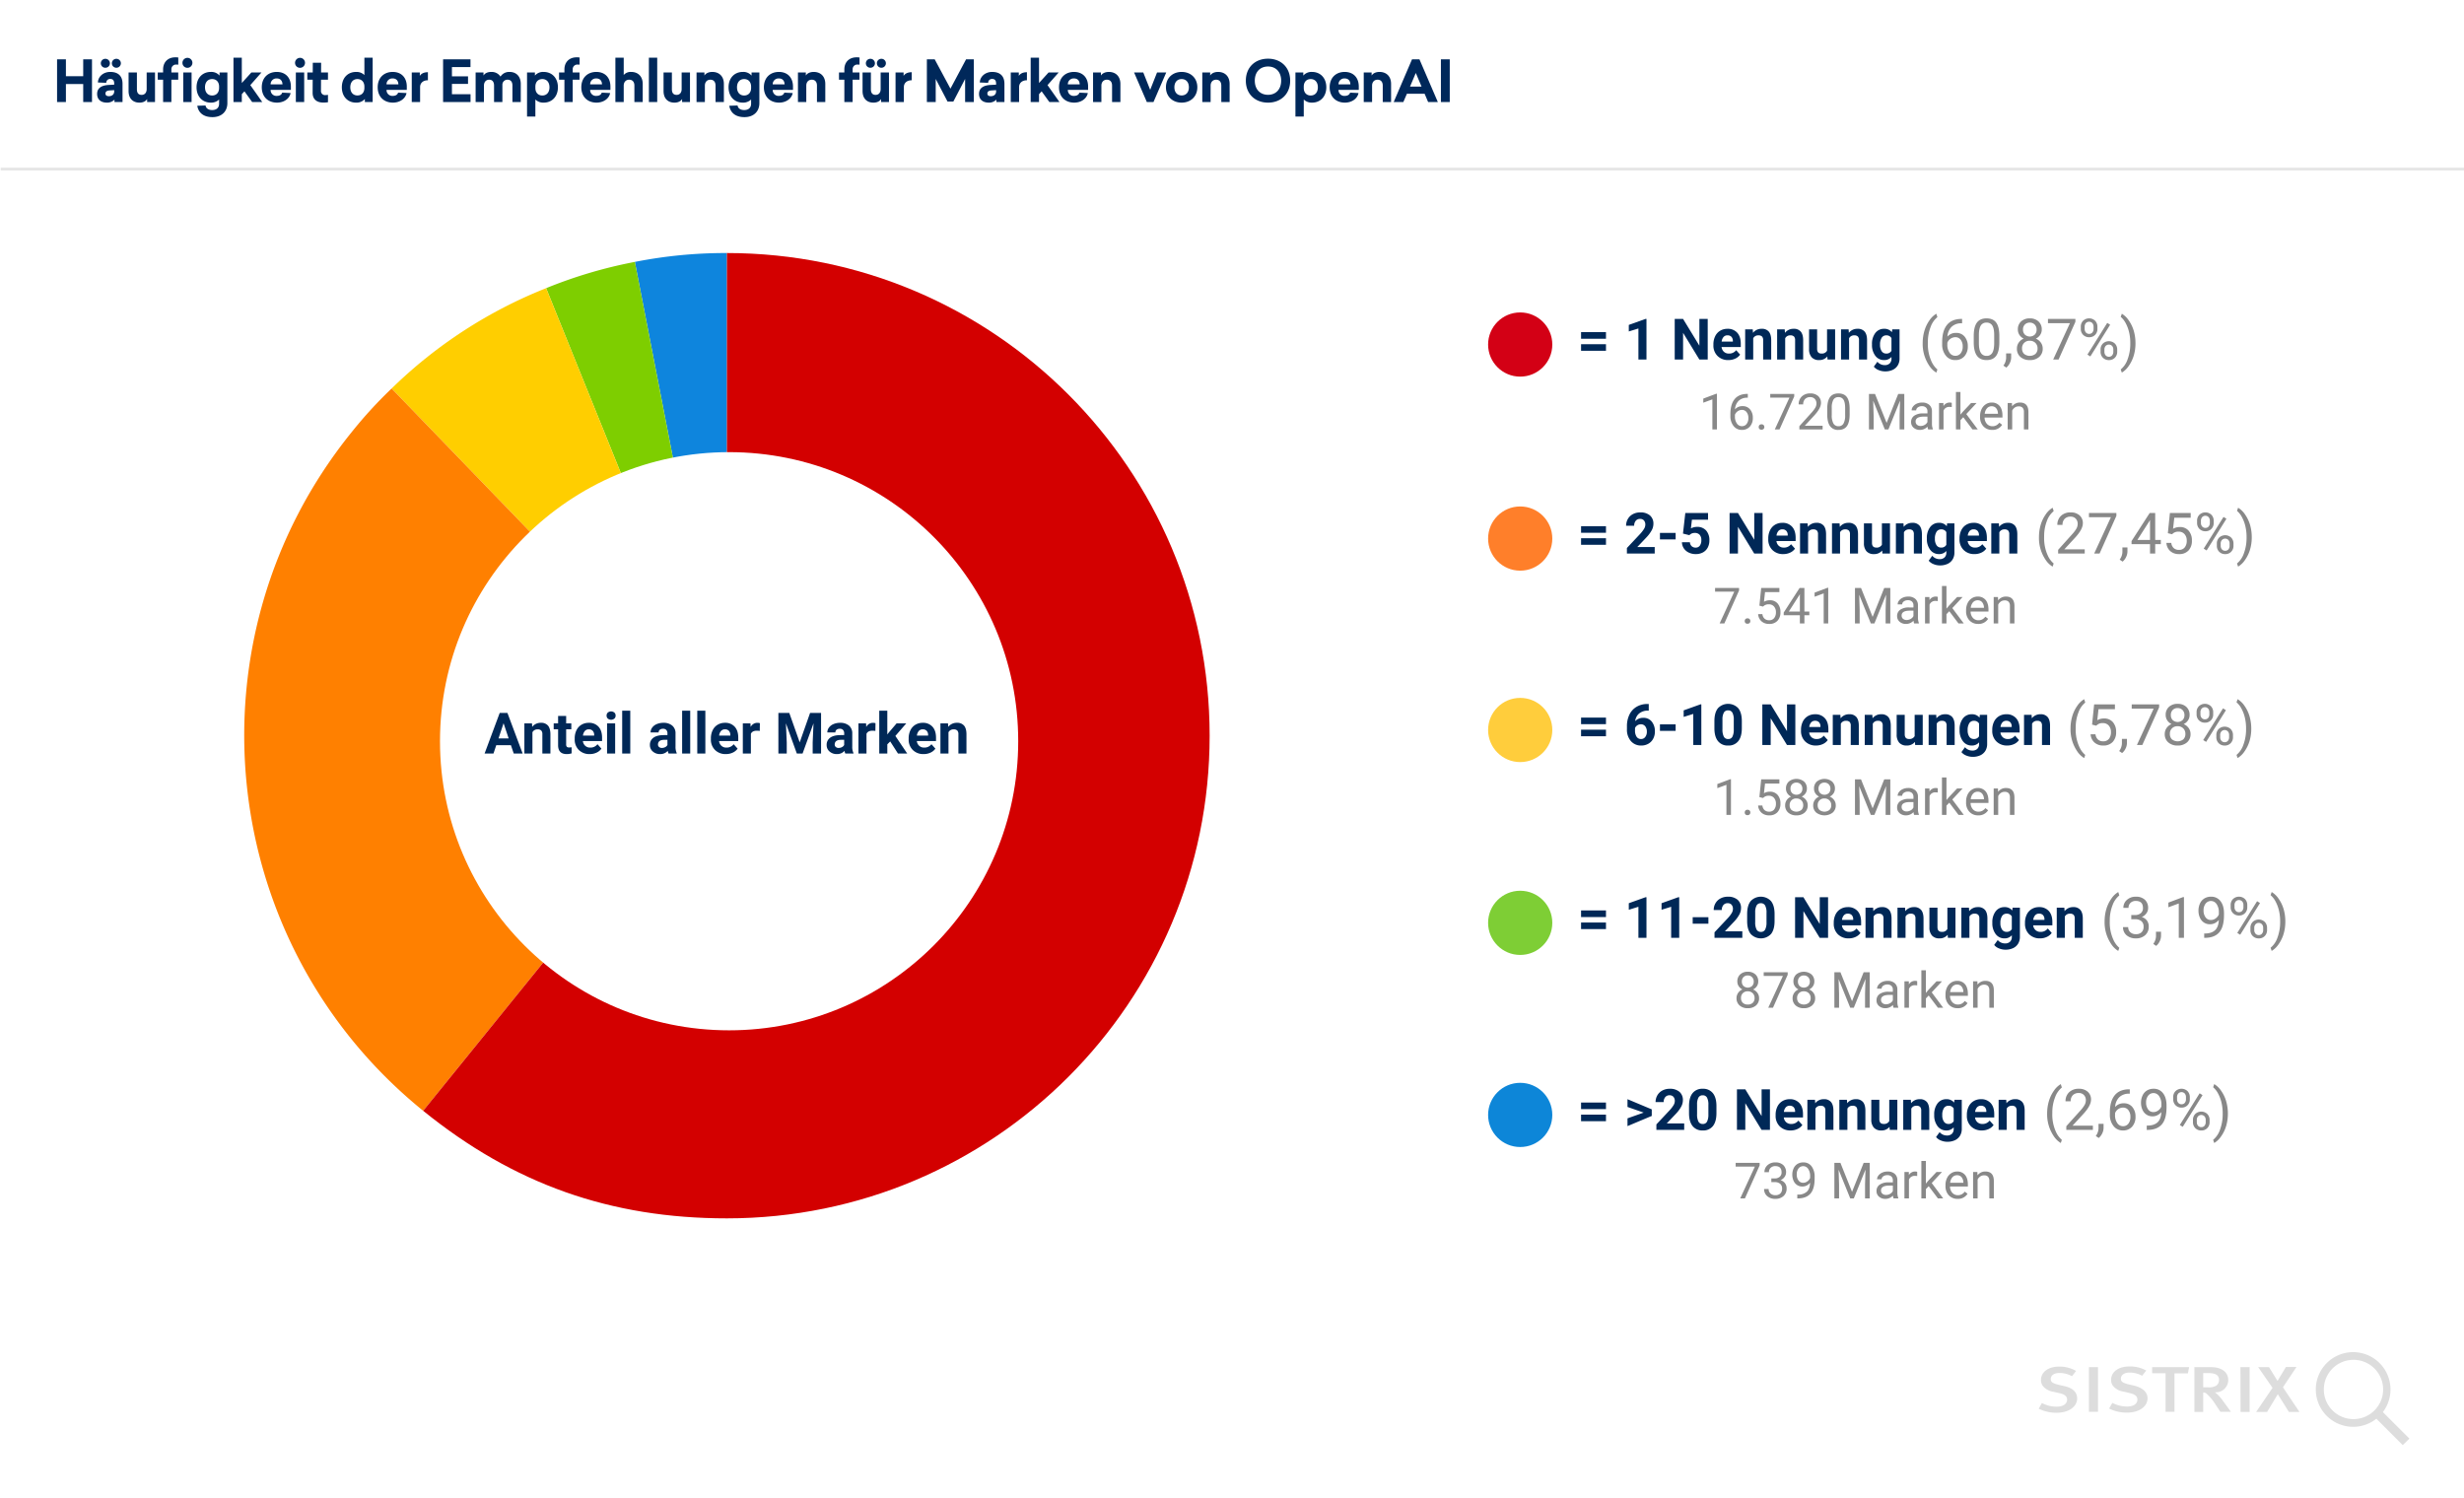 <?xml version="1.0" encoding="UTF-8"?>
<svg xmlns="http://www.w3.org/2000/svg" xmlns:xlink="http://www.w3.org/1999/xlink" width="1727" height="1050" viewBox="0 0 1727 1050">
  <rect x="0" y="0" width="1727" height="1050" fill="#333333" stroke="none"/>
  <defs>
    <clipPath id="a">
      <rect width="676.649" height="676.638" fill="none"></rect>
    </clipPath>
    <clipPath id="c">
      <rect width="1727" height="1050"></rect>
    </clipPath>
  </defs>
  <g id="b" clip-path="url(#c)">
    <rect width="1727" height="1050" fill="#fff"></rect>
    <path d="M96.15,56.273c0,5.219-5.029,10.059-14.614,10.059A27.98,27.98,0,0,1,69.2,63.485L71.477,59.5a21.323,21.323,0,0,0,10.249,2.562c4.555,0,7.4-1.9,7.4-4.935,0-2.277-1.708-3.8-5.6-4.555l-3.986-.949a11.954,11.954,0,0,1-7.212-3.8,6.784,6.784,0,0,1-1.518-4.555c0-5.5,5.219-9.3,12.716-9.3A23.5,23.5,0,0,1,95.391,37.01l-2.847,3.7a18.253,18.253,0,0,0-8.825-2.277c-3.7,0-6.073,1.708-6.073,4.27,0,1.993,1.329,2.942,4.934,3.891l4.46,1.044C92.354,48.682,96.15,51.528,96.15,56.273Zm40.045-8.92-4.46-1.044c-3.7-.949-4.935-1.9-4.935-3.891,0-2.562,2.467-4.27,6.073-4.27a17.987,17.987,0,0,1,8.825,2.277l2.847-3.7a23.338,23.338,0,0,0-11.862-2.847c-7.5,0-12.716,3.8-12.716,9.3a6.475,6.475,0,0,0,1.518,4.555,11.936,11.936,0,0,0,7.307,3.8l3.986.949c3.891.854,5.6,2.277,5.6,4.555,0,3.132-2.752,4.935-7.4,4.935A22.37,22.37,0,0,1,120.823,59.4l-2.277,3.986a27.683,27.683,0,0,0,12.336,2.847c9.584,0,14.614-4.84,14.614-10.059C145.4,51.528,141.6,48.682,136.2,47.353Zm-31.79,18.315h6.358V34.353h-6.358Zm44.221-27.045h9.489V65.668h6.263V38.718h9.395l.854-4.365H148.721v4.27Zm91.763,9.869,9.489-14.234h-7.4l-5.883,9.774-5.978-9.679h-7.592l10.059,14.519L221.6,65.763h7.686l7.5-12.431,7.781,12.431h7.4Zm-41.943,9.679,5.5,7.5h-7.4l-3.226-4.84a35.678,35.678,0,0,0-6.358-7.781A3.361,3.361,0,0,0,184.5,52.1V65.763h-6.168V34.353h11.482c8.351,0,12.241,4.08,12.241,9.015A8.667,8.667,0,0,1,193.417,52h-.664A25.2,25.2,0,0,1,198.446,58.171Zm-4.555-11.008a4.914,4.914,0,0,0,1.708-3.8c0-3.226-2.088-4.84-7.592-4.84H184.5v9.964h3.226a9.661,9.661,0,0,0,6.168-1.329Zm16.8,18.6h6.358V34.353h-6.453ZM324.371,89.012l-18.5-18.5a26.172,26.172,0,1,1,4.555-4.65l18.6,18.6Zm-34.542-18.22A20.782,20.782,0,1,0,269.048,50.01a20.776,20.776,0,0,0,20.782,20.782Z" transform="translate(1359.707 923.933)" fill="#ddd"></path>
    <path d="M0,0H1727" transform="translate(0.5 118.5)" fill="none" stroke="#e6e6e6" stroke-width="2"></path>
    <g transform="translate(171.176 177.362)">
      <g clip-path="url(#a)">
        <path d="M213.75,338.318,149.2,6.217A326.771,326.771,0,0,1,213.75,0Z" transform="translate(124.581 0)" fill="#0e85dd"></path>
        <path d="M242.046,335.489,115.309,21.8A327.068,327.068,0,0,1,177.492,3.388Z" transform="translate(96.285 2.829)" fill="#7ece00"></path>
        <path d="M291.318,327.109,56.3,83.744a327.879,327.879,0,0,1,108.279-70.32Z" transform="translate(47.013 11.209)" fill="#ffce00"></path>
        <path d="M338.331,295.11,125.419,558.035C-19.789,440.445-42.18,227.407,75.408,82.2a308.072,308.072,0,0,1,27.907-30.454Z" transform="translate(0 43.208)" fill="#ff8000"></path>
        <path d="M281.259,338.318V0c186.849,0,338.32,151.47,338.32,338.318S468.108,676.64,281.259,676.64c-81.653,0-149.455-24.013-212.911-75.4Z" transform="translate(57.072)" fill="#d30000"></path>
        <path d="M465.475,264.12c0,111.914-90.723,202.637-202.636,202.637S60.2,376.033,60.2,264.12,150.925,61.483,262.839,61.483,465.475,152.206,465.475,264.12" transform="translate(77.01 78.08)" fill="#fff"></path>
      </g>
    </g>
    <circle cx="22.5" cy="22.5" r="22.5" transform="translate(1043 219)" fill="#d30015"></circle>
    <circle cx="22.5" cy="22.5" r="22.5" transform="translate(1043 355)" fill="#ff7f2a"></circle>
    <circle cx="22.5" cy="22.5" r="22.5" transform="translate(1043 489.181)" fill="#ffcd3c"></circle>
    <circle cx="22.5" cy="22.5" r="22.5" transform="translate(1043 624.362)" fill="#7ece35"></circle>
    <circle cx="22.5" cy="22.5" r="22.5" transform="translate(1043 759)" fill="#0d86d8"></circle>
    <path d="M20.117,27.43H2.656V22.82H20.117Zm0,8.457H2.656V31.277H20.117ZM48.5,42H42.852V20.242l-6.738,2.09v-4.59l11.777-4.219H48.5Zm42.93,0H85.566L74.16,23.289V42H68.3V13.563H74.16l11.426,18.75V13.563h5.84Zm14.473.391a10.374,10.374,0,0,1-7.568-2.852,10.136,10.136,0,0,1-2.92-7.6v-.547a12.766,12.766,0,0,1,1.23-5.693,9.03,9.03,0,0,1,3.486-3.867,9.785,9.785,0,0,1,5.146-1.357,8.77,8.77,0,0,1,6.826,2.734q2.49,2.734,2.49,7.754v2.3H101.133a5.244,5.244,0,0,0,1.65,3.32,4.989,4.989,0,0,0,3.486,1.25,6.093,6.093,0,0,0,5.1-2.363l2.773,3.105a8.473,8.473,0,0,1-3.437,2.8A11.278,11.278,0,0,1,105.9,42.391Zm-.645-17.344a3.535,3.535,0,0,0-2.725,1.133,5.852,5.852,0,0,0-1.338,3.242h7.852v-.449a4.173,4.173,0,0,0-1.016-2.9A3.648,3.648,0,0,0,105.254,25.047Zm17.734-4.18.176,2.441a7.378,7.378,0,0,1,6.074-2.832,6.132,6.132,0,0,1,5,1.973q1.641,1.973,1.68,5.9V42h-5.645V28.484a3.662,3.662,0,0,0-.781-2.607,3.5,3.5,0,0,0-2.6-.811A3.883,3.883,0,0,0,123.32,27.1V42h-5.645V20.867Zm22.4,0,.176,2.441a7.378,7.378,0,0,1,6.074-2.832,6.132,6.132,0,0,1,5,1.973q1.641,1.973,1.68,5.9V42h-5.645V28.484a3.662,3.662,0,0,0-.781-2.607,3.5,3.5,0,0,0-2.6-.811,3.883,3.883,0,0,0-3.574,2.031V42h-5.645V20.867Zm29.863,18.984a7.079,7.079,0,0,1-5.781,2.539,6.676,6.676,0,0,1-5.186-1.953,8.338,8.338,0,0,1-1.826-5.723V20.867h5.645V34.52q0,3.3,3.008,3.3a4.077,4.077,0,0,0,3.945-1.992V20.867h5.664V42H175.41Zm14.922-18.984.176,2.441a7.378,7.378,0,0,1,6.074-2.832,6.132,6.132,0,0,1,5,1.973q1.641,1.973,1.68,5.9V42h-5.645V28.484a3.662,3.662,0,0,0-.781-2.607,3.5,3.5,0,0,0-2.6-.811,3.883,3.883,0,0,0-3.574,2.031V42h-5.645V20.867Zm16.387,10.41a12.385,12.385,0,0,1,2.314-7.832,7.5,7.5,0,0,1,6.24-2.969,6.577,6.577,0,0,1,5.41,2.383l.234-1.992h5.117V41.3a9.032,9.032,0,0,1-1.26,4.824,8.091,8.091,0,0,1-3.545,3.125,12.462,12.462,0,0,1-5.352,1.074,11.588,11.588,0,0,1-4.531-.928A8.042,8.042,0,0,1,207.852,47l2.5-3.437a6.612,6.612,0,0,0,5.117,2.363,4.839,4.839,0,0,0,3.5-1.2,4.505,4.505,0,0,0,1.25-3.408V40.184a6.529,6.529,0,0,1-5.137,2.207,7.48,7.48,0,0,1-6.162-2.979,12.382,12.382,0,0,1-2.354-7.9Zm5.645.41a7.691,7.691,0,0,0,1.152,4.5,3.667,3.667,0,0,0,3.164,1.631,3.921,3.921,0,0,0,3.691-1.934V27a3.912,3.912,0,0,0-3.652-1.934,3.691,3.691,0,0,0-3.193,1.66A8.668,8.668,0,0,0,212.207,31.688Z" transform="translate(1105.5 210)" fill="#002857"></path>
    <path d="M104.6,36.141H94.33L92.377,42h-6.23L96.732,13.563h5.43L112.807,42h-6.23Zm-8.691-4.746h7.109L99.447,20.75ZM119.35,20.867l.176,2.441a7.378,7.378,0,0,1,6.074-2.832,6.132,6.132,0,0,1,5,1.973q1.641,1.973,1.68,5.9V42h-5.645V28.484a3.662,3.662,0,0,0-.781-2.607,3.5,3.5,0,0,0-2.6-.811,3.883,3.883,0,0,0-3.574,2.031V42h-5.645V20.867Zm23.965-5.2v5.2h3.613v4.141h-3.613V35.555a2.518,2.518,0,0,0,.449,1.68,2.256,2.256,0,0,0,1.719.508,9,9,0,0,0,1.66-.137v4.277a11.62,11.62,0,0,1-3.418.508q-5.937,0-6.055-6V25.008h-3.086V20.867h3.086v-5.2ZM159.8,42.391a10.374,10.374,0,0,1-7.568-2.852,10.136,10.136,0,0,1-2.92-7.6v-.547a12.766,12.766,0,0,1,1.23-5.693,9.03,9.03,0,0,1,3.486-3.867,9.785,9.785,0,0,1,5.146-1.357A8.77,8.77,0,0,1,166,23.211q2.49,2.734,2.49,7.754v2.3H155.033a5.244,5.244,0,0,0,1.65,3.32,4.989,4.989,0,0,0,3.486,1.25,6.093,6.093,0,0,0,5.1-2.363l2.773,3.105a8.473,8.473,0,0,1-3.437,2.8A11.278,11.278,0,0,1,159.8,42.391Zm-.645-17.344a3.535,3.535,0,0,0-2.725,1.133,5.852,5.852,0,0,0-1.338,3.242h7.852v-.449a4.173,4.173,0,0,0-1.016-2.9A3.648,3.648,0,0,0,159.154,25.047ZM177.65,42h-5.664V20.867h5.664Zm-6-26.6a2.78,2.78,0,0,1,.85-2.09,3.661,3.661,0,0,1,4.619,0,2.764,2.764,0,0,1,.859,2.09,2.771,2.771,0,0,1-.869,2.109,3.62,3.62,0,0,1-4.59,0A2.771,2.771,0,0,1,171.654,15.4Zm16.6,26.6h-5.664V12h5.664Zm26.855,0a6.268,6.268,0,0,1-.566-1.895,6.83,6.83,0,0,1-5.332,2.285,7.5,7.5,0,0,1-5.146-1.8,5.779,5.779,0,0,1-2.041-4.531,5.972,5.972,0,0,1,2.49-5.156q2.49-1.8,7.2-1.816h2.6V27.879a3.482,3.482,0,0,0-.752-2.344,2.958,2.958,0,0,0-2.373-.879,3.363,3.363,0,0,0-2.236.684,2.322,2.322,0,0,0-.811,1.875h-5.645a5.67,5.67,0,0,1,1.133-3.4,7.488,7.488,0,0,1,3.2-2.451,11.674,11.674,0,0,1,4.648-.889,9.223,9.223,0,0,1,6.2,1.963,6.867,6.867,0,0,1,2.295,5.518v9.16a10.1,10.1,0,0,0,.84,4.551V42Zm-4.668-3.926a4.861,4.861,0,0,0,2.3-.557,3.656,3.656,0,0,0,1.563-1.494V32.391H212.2q-4.238,0-4.512,2.93l-.02.332a2.26,2.26,0,0,0,.742,1.738A2.883,2.883,0,0,0,210.443,38.074ZM230.268,42H224.6V12h5.664Zm10.605,0h-5.664V12h5.664Zm14.375.391a10.374,10.374,0,0,1-7.568-2.852,10.136,10.136,0,0,1-2.92-7.6v-.547a12.766,12.766,0,0,1,1.23-5.693,9.03,9.03,0,0,1,3.486-3.867,9.785,9.785,0,0,1,5.146-1.357,8.77,8.77,0,0,1,6.826,2.734q2.49,2.734,2.49,7.754v2.3H250.482a5.244,5.244,0,0,0,1.65,3.32,4.989,4.989,0,0,0,3.486,1.25,6.093,6.093,0,0,0,5.1-2.363l2.773,3.105a8.473,8.473,0,0,1-3.437,2.8A11.278,11.278,0,0,1,255.248,42.391ZM254.6,25.047a3.535,3.535,0,0,0-2.725,1.133,5.852,5.852,0,0,0-1.338,3.242h7.852v-.449a4.173,4.173,0,0,0-1.016-2.9A3.648,3.648,0,0,0,254.6,25.047Zm24.414,1.113A15.334,15.334,0,0,0,276.986,26q-3.2,0-4.2,2.168V42h-5.645V20.867h5.332l.156,2.52a5.23,5.23,0,0,1,4.707-2.91,5.914,5.914,0,0,1,1.758.254Zm20.7-12.6,7.3,20.625,7.266-20.625h7.7V42h-5.879V34.227l.586-13.418L309.018,42h-4.023l-7.656-21.172.586,13.4V42h-5.859V13.563ZM338.979,42a6.268,6.268,0,0,1-.566-1.895,6.83,6.83,0,0,1-5.332,2.285,7.5,7.5,0,0,1-5.146-1.8,5.779,5.779,0,0,1-2.041-4.531,5.972,5.972,0,0,1,2.49-5.156q2.49-1.8,7.2-1.816h2.6V27.879a3.482,3.482,0,0,0-.752-2.344,2.958,2.958,0,0,0-2.373-.879,3.363,3.363,0,0,0-2.236.684,2.322,2.322,0,0,0-.811,1.875h-5.645a5.67,5.67,0,0,1,1.133-3.4,7.488,7.488,0,0,1,3.2-2.451,11.674,11.674,0,0,1,4.648-.889,9.223,9.223,0,0,1,6.2,1.963,6.867,6.867,0,0,1,2.295,5.518v9.16a10.1,10.1,0,0,0,.84,4.551V42Zm-4.668-3.926a4.861,4.861,0,0,0,2.3-.557,3.656,3.656,0,0,0,1.563-1.494V32.391h-2.109q-4.238,0-4.512,2.93l-.02.332a2.26,2.26,0,0,0,.742,1.738A2.883,2.883,0,0,0,334.311,38.074ZM360.053,26.16A15.334,15.334,0,0,0,358.021,26q-3.2,0-4.2,2.168V42h-5.645V20.867h5.332l.156,2.52a5.23,5.23,0,0,1,4.707-2.91,5.914,5.914,0,0,1,1.758.254Zm10.391,7.363-2.031,2.031V42h-5.645V12h5.645V28.621l1.094-1.406,5.41-6.348h6.777l-7.637,8.809L382.357,42h-6.484Zm23.418,8.867a10.374,10.374,0,0,1-7.568-2.852,10.136,10.136,0,0,1-2.92-7.6v-.547A12.766,12.766,0,0,1,384.6,25.7a9.03,9.03,0,0,1,3.486-3.867,9.785,9.785,0,0,1,5.146-1.357,8.77,8.77,0,0,1,6.826,2.734q2.49,2.734,2.49,7.754v2.3H389.1a5.244,5.244,0,0,0,1.65,3.32,4.989,4.989,0,0,0,3.486,1.25,6.093,6.093,0,0,0,5.1-2.363l2.773,3.105a8.473,8.473,0,0,1-3.437,2.8A11.278,11.278,0,0,1,393.861,42.391Zm-.645-17.344a3.535,3.535,0,0,0-2.725,1.133,5.852,5.852,0,0,0-1.338,3.242h7.852v-.449a4.173,4.173,0,0,0-1.016-2.9A3.648,3.648,0,0,0,393.217,25.047Zm17.734-4.18.176,2.441a7.378,7.378,0,0,1,6.074-2.832,6.132,6.132,0,0,1,5,1.973q1.641,1.973,1.68,5.9V42h-5.645V28.484a3.662,3.662,0,0,0-.781-2.607,3.5,3.5,0,0,0-2.6-.811,3.883,3.883,0,0,0-3.574,2.031V42h-5.645V20.867Z" transform="translate(253.5 486.181)" fill="#002857"></path>
    <path d="M20.117,27.43H2.656V22.82H20.117Zm0,8.457H2.656V31.277H20.117ZM54.277,42H34.785V38.133l9.2-9.8a22.694,22.694,0,0,0,2.8-3.613,5.805,5.805,0,0,0,.908-2.93,4.344,4.344,0,0,0-.957-2.979A3.455,3.455,0,0,0,44,17.723a3.726,3.726,0,0,0-3.018,1.318,5.222,5.222,0,0,0-1.1,3.467H34.219a9.323,9.323,0,0,1,1.24-4.746,8.741,8.741,0,0,1,3.506-3.369A10.656,10.656,0,0,1,44.1,13.172a10.09,10.09,0,0,1,6.826,2.109,7.463,7.463,0,0,1,2.432,5.957,9.562,9.562,0,0,1-1.094,4.3,23.878,23.878,0,0,1-3.75,5.1l-6.465,6.816H54.277Zm14.668-9.9h-11V27.547h11Zm5.137-4.082,1.641-14.453H91.66V18.27H80.352l-.7,6.113a8.949,8.949,0,0,1,4.277-1.074,8.2,8.2,0,0,1,6.367,2.52,10.064,10.064,0,0,1,2.3,7.051,10.31,10.31,0,0,1-1.162,4.932,8.2,8.2,0,0,1-3.33,3.379,10.4,10.4,0,0,1-5.117,1.2A11.039,11.039,0,0,1,78.2,41.346a8.488,8.488,0,0,1-3.486-2.939,8.011,8.011,0,0,1-1.357-4.316h5.586a4.172,4.172,0,0,0,1.24,2.764,3.932,3.932,0,0,0,2.783.986,3.47,3.47,0,0,0,2.949-1.377,6.379,6.379,0,0,0,1.035-3.9,5.275,5.275,0,0,0-1.191-3.711,4.372,4.372,0,0,0-3.379-1.289,4.886,4.886,0,0,0-3.262,1.055l-.547.508ZM129.883,42h-5.859L112.617,23.289V42h-5.859V13.563h5.859l11.426,18.75V13.563h5.84Zm14.473.391a10.374,10.374,0,0,1-7.568-2.852,10.136,10.136,0,0,1-2.92-7.6v-.547A12.766,12.766,0,0,1,135.1,25.7a9.03,9.03,0,0,1,3.486-3.867,9.785,9.785,0,0,1,5.146-1.357,8.77,8.77,0,0,1,6.826,2.734q2.49,2.734,2.49,7.754v2.3H139.59a5.244,5.244,0,0,0,1.65,3.32,4.989,4.989,0,0,0,3.486,1.25,6.093,6.093,0,0,0,5.1-2.363l2.773,3.105a8.473,8.473,0,0,1-3.437,2.8A11.278,11.278,0,0,1,144.355,42.391Zm-.645-17.344a3.535,3.535,0,0,0-2.725,1.133,5.852,5.852,0,0,0-1.338,3.242H147.5v-.449a4.173,4.173,0,0,0-1.016-2.9A3.648,3.648,0,0,0,143.711,25.047Zm17.734-4.18.176,2.441a7.378,7.378,0,0,1,6.074-2.832,6.132,6.132,0,0,1,5,1.973q1.641,1.973,1.68,5.9V42H168.73V28.484a3.662,3.662,0,0,0-.781-2.607,3.5,3.5,0,0,0-2.6-.811,3.883,3.883,0,0,0-3.574,2.031V42h-5.645V20.867Zm22.4,0,.176,2.441a7.378,7.378,0,0,1,6.074-2.832,6.132,6.132,0,0,1,5,1.973q1.641,1.973,1.68,5.9V42h-5.645V28.484a3.662,3.662,0,0,0-.781-2.607,3.5,3.5,0,0,0-2.6-.811A3.883,3.883,0,0,0,184.18,27.1V42h-5.645V20.867Zm29.863,18.984a7.079,7.079,0,0,1-5.781,2.539,6.676,6.676,0,0,1-5.186-1.953,8.338,8.338,0,0,1-1.826-5.723V20.867h5.645V34.52q0,3.3,3.008,3.3a4.077,4.077,0,0,0,3.945-1.992V20.867h5.664V42h-5.312Zm14.922-18.984.176,2.441a7.378,7.378,0,0,1,6.074-2.832,6.132,6.132,0,0,1,5,1.973q1.641,1.973,1.68,5.9V42h-5.645V28.484a3.662,3.662,0,0,0-.781-2.607,3.5,3.5,0,0,0-2.6-.811,3.883,3.883,0,0,0-3.574,2.031V42H223.32V20.867Zm16.387,10.41a12.385,12.385,0,0,1,2.314-7.832,7.5,7.5,0,0,1,6.24-2.969,6.577,6.577,0,0,1,5.41,2.383l.234-1.992h5.117V41.3a9.032,9.032,0,0,1-1.26,4.824,8.091,8.091,0,0,1-3.545,3.125,12.462,12.462,0,0,1-5.352,1.074,11.588,11.588,0,0,1-4.531-.928A8.042,8.042,0,0,1,246.309,47l2.5-3.437a6.612,6.612,0,0,0,5.117,2.363,4.839,4.839,0,0,0,3.5-1.2,4.505,4.505,0,0,0,1.25-3.408V40.184a6.529,6.529,0,0,1-5.137,2.207,7.48,7.48,0,0,1-6.162-2.979,12.382,12.382,0,0,1-2.354-7.9Zm5.645.41a7.691,7.691,0,0,0,1.152,4.5,3.667,3.667,0,0,0,3.164,1.631,3.921,3.921,0,0,0,3.691-1.934V27a3.912,3.912,0,0,0-3.652-1.934,3.691,3.691,0,0,0-3.193,1.66A8.668,8.668,0,0,0,250.664,31.688Zm27.734,10.7a10.374,10.374,0,0,1-7.568-2.852,10.136,10.136,0,0,1-2.92-7.6v-.547a12.766,12.766,0,0,1,1.23-5.693,9.03,9.03,0,0,1,3.486-3.867,9.785,9.785,0,0,1,5.146-1.357,8.77,8.77,0,0,1,6.826,2.734q2.49,2.734,2.49,7.754v2.3H273.633a5.244,5.244,0,0,0,1.65,3.32,4.989,4.989,0,0,0,3.486,1.25,6.093,6.093,0,0,0,5.1-2.363l2.773,3.105a8.473,8.473,0,0,1-3.437,2.8A11.278,11.278,0,0,1,278.4,42.391Zm-.645-17.344a3.535,3.535,0,0,0-2.725,1.133,5.852,5.852,0,0,0-1.338,3.242h7.852v-.449a4.173,4.173,0,0,0-1.016-2.9A3.648,3.648,0,0,0,277.754,25.047Zm17.734-4.18.176,2.441a7.378,7.378,0,0,1,6.074-2.832,6.132,6.132,0,0,1,5,1.973q1.641,1.973,1.68,5.9V42h-5.645V28.484a3.662,3.662,0,0,0-.781-2.607,3.5,3.5,0,0,0-2.6-.811A3.883,3.883,0,0,0,295.82,27.1V42h-5.645V20.867Z" transform="translate(1105.5 346)" fill="#002857"></path>
    <path d="M2.6,30.457A30.2,30.2,0,0,1,3.779,21.98,24.624,24.624,0,0,1,7.3,14.6,15,15,0,0,1,12.168,9.91l.742,2.383a15.556,15.556,0,0,0-4.678,6.68,28.957,28.957,0,0,0-2,10.059l-.02,1.66A29.108,29.108,0,0,0,8.965,43.777a15.629,15.629,0,0,0,3.945,5.2l-.742,2.207a15.479,15.479,0,0,1-4.961-4.844A27.148,27.148,0,0,1,2.6,30.457ZM34.668,42H16.035V39.4l9.844-10.937A23.386,23.386,0,0,0,28.9,24.432a6.731,6.731,0,0,0,.83-3.213,5.1,5.1,0,0,0-1.348-3.652,4.712,4.712,0,0,0-3.594-1.426A5.581,5.581,0,0,0,20.6,17.674,5.856,5.856,0,0,0,19.1,21.941H15.488a8.387,8.387,0,0,1,2.529-6.348,9.376,9.376,0,0,1,6.768-2.422,9.01,9.01,0,0,1,6.27,2.08,7.1,7.1,0,0,1,2.3,5.537q0,4.2-5.352,10l-7.617,8.262H34.668ZM56.855,15.594,45.078,42H41.289L53.027,16.531H37.637V13.563H56.855Zm4.355,32.07L59.16,46.258a9.425,9.425,0,0,0,1.914-5.273V37.723h3.535v2.832a8.9,8.9,0,0,1-.967,3.945A9.237,9.237,0,0,1,61.211,47.664ZM84.063,32.449h3.945V35.4H84.063V42H80.43V35.4H67.48V33.27L80.215,13.563h3.848Zm-12.48,0H80.43V18.5l-.43.781ZM92.93,27.742l1.445-14.18h14.57V16.9h-11.5l-.859,7.754a9.177,9.177,0,0,1,4.746-1.23,7.846,7.846,0,0,1,6.172,2.568,10.066,10.066,0,0,1,2.285,6.943,9.716,9.716,0,0,1-2.373,6.924,8.649,8.649,0,0,1-6.631,2.529,8.989,8.989,0,0,1-6.152-2.09,8.341,8.341,0,0,1-2.715-5.781h3.418A5.739,5.739,0,0,0,97.07,38.2a5.4,5.4,0,0,0,3.711,1.24,4.876,4.876,0,0,0,3.955-1.719,7.185,7.185,0,0,0,1.436-4.746,6.6,6.6,0,0,0-1.553-4.58,5.282,5.282,0,0,0-4.131-1.729A5.957,5.957,0,0,0,96.777,27.7l-.957.781Zm20.488-8.711a5.77,5.77,0,0,1,1.631-4.219,6.128,6.128,0,0,1,8.4.01,5.97,5.97,0,0,1,1.611,4.326v1.387a5.7,5.7,0,0,1-1.631,4.209,5.622,5.622,0,0,1-4.15,1.631,5.746,5.746,0,0,1-4.2-1.631,5.816,5.816,0,0,1-1.66-4.346Zm2.7,1.5a3.682,3.682,0,0,0,.859,2.51,2.9,2.9,0,0,0,2.3.986,2.846,2.846,0,0,0,2.236-.957,3.8,3.8,0,0,0,.85-2.617V19.031a3.774,3.774,0,0,0-.84-2.52,3.119,3.119,0,0,0-4.57,0,3.893,3.893,0,0,0-.84,2.6Zm11.152,14.492a5.737,5.737,0,0,1,1.631-4.209,6.168,6.168,0,0,1,8.389-.01,5.887,5.887,0,0,1,1.641,4.355v1.387a5.737,5.737,0,0,1-1.631,4.209,5.611,5.611,0,0,1-4.17,1.65,5.746,5.746,0,0,1-4.2-1.631,5.816,5.816,0,0,1-1.66-4.346Zm2.7,1.523a3.711,3.711,0,0,0,.859,2.529,2.9,2.9,0,0,0,2.3.986,2.826,2.826,0,0,0,2.246-.967,3.869,3.869,0,0,0,.84-2.627V35.027a3.7,3.7,0,0,0-.85-2.52,3.127,3.127,0,0,0-4.531-.01,3.755,3.755,0,0,0-.869,2.607Zm-9.863,3.3-2.051-1.289,13.887-22.227,2.051,1.289Zm31.641-9.2A30.211,30.211,0,0,1,150.6,39a24.689,24.689,0,0,1-3.5,7.373,15.318,15.318,0,0,1-4.932,4.8l-.762-2.207a15.7,15.7,0,0,0,4.834-7.158,30.968,30.968,0,0,0,1.865-10.771v-.625a32.152,32.152,0,0,0-.859-7.627,25.741,25.741,0,0,0-2.393-6.318,14.594,14.594,0,0,0-3.447-4.355l.762-2.207a15.258,15.258,0,0,1,4.912,4.766,24.742,24.742,0,0,1,3.5,7.363A30.909,30.909,0,0,1,151.738,30.652Z" transform="translate(1426.5 346)" fill="#888"></path>
    <path d="M20.117,27.43H2.656V22.82H20.117Zm0,8.457H2.656V31.277H20.117ZM50.1,13.27v4.648h-.547a9.589,9.589,0,0,0-6.162,1.992,8.094,8.094,0,0,0-2.8,5.371,7.688,7.688,0,0,1,5.723-2.3,7.243,7.243,0,0,1,5.9,2.656,10.648,10.648,0,0,1,2.188,6.992,10.474,10.474,0,0,1-1.2,5.02,8.615,8.615,0,0,1-3.4,3.5,9.873,9.873,0,0,1-4.971,1.25,9.221,9.221,0,0,1-7.256-3.125,12.13,12.13,0,0,1-2.764-8.34V28.895a18.255,18.255,0,0,1,1.748-8.174,12.818,12.818,0,0,1,5.02-5.488A14.709,14.709,0,0,1,49.16,13.27ZM44.59,27.508a4.5,4.5,0,0,0-2.48.713,4.293,4.293,0,0,0-1.641,1.885v1.719a7.625,7.625,0,0,0,1.113,4.424,3.6,3.6,0,0,0,3.125,1.592A3.556,3.556,0,0,0,47.646,36.4a5.862,5.862,0,0,0,1.123-3.721,5.851,5.851,0,0,0-1.133-3.75A3.689,3.689,0,0,0,44.59,27.508ZM68.945,32.1h-11V27.547h11ZM86.953,42H81.309V20.242l-6.738,2.09v-4.59l11.777-4.219h.605Zm28.379-11.758q0,5.9-2.441,9.023a8.522,8.522,0,0,1-7.148,3.125,8.582,8.582,0,0,1-7.109-3.066q-2.461-3.066-2.52-8.789V25.3q0-5.957,2.471-9.043a9.775,9.775,0,0,1,14.229-.029q2.461,3.057,2.52,8.779ZM109.688,24.5a10.394,10.394,0,0,0-.967-5.146,3.268,3.268,0,0,0-3.018-1.611,3.21,3.21,0,0,0-2.939,1.533,9.728,9.728,0,0,0-1.006,4.795v6.914a10.911,10.911,0,0,0,.947,5.166,3.225,3.225,0,0,0,3.037,1.689,3.171,3.171,0,0,0,2.988-1.621,10.651,10.651,0,0,0,.957-4.961ZM152.832,42h-5.859L135.566,23.289V42h-5.859V13.563h5.859l11.426,18.75V13.563h5.84Zm14.473.391a10.374,10.374,0,0,1-7.568-2.852,10.136,10.136,0,0,1-2.92-7.6v-.547a12.766,12.766,0,0,1,1.23-5.693,9.03,9.03,0,0,1,3.486-3.867,9.785,9.785,0,0,1,5.146-1.357,8.77,8.77,0,0,1,6.826,2.734Q176,25.945,176,30.965v2.3H162.539a5.244,5.244,0,0,0,1.65,3.32,4.989,4.989,0,0,0,3.486,1.25,6.093,6.093,0,0,0,5.1-2.363l2.773,3.105a8.473,8.473,0,0,1-3.437,2.8A11.278,11.278,0,0,1,167.3,42.391Zm-.645-17.344a3.535,3.535,0,0,0-2.725,1.133,5.852,5.852,0,0,0-1.338,3.242h7.852v-.449a4.173,4.173,0,0,0-1.016-2.9A3.648,3.648,0,0,0,166.66,25.047Zm17.734-4.18.176,2.441a7.378,7.378,0,0,1,6.074-2.832,6.132,6.132,0,0,1,5,1.973q1.641,1.973,1.68,5.9V42H191.68V28.484a3.662,3.662,0,0,0-.781-2.607,3.5,3.5,0,0,0-2.6-.811,3.883,3.883,0,0,0-3.574,2.031V42h-5.645V20.867Zm22.4,0,.176,2.441a7.378,7.378,0,0,1,6.074-2.832,6.132,6.132,0,0,1,5,1.973q1.641,1.973,1.68,5.9V42h-5.645V28.484a3.662,3.662,0,0,0-.781-2.607,3.5,3.5,0,0,0-2.6-.811,3.883,3.883,0,0,0-3.574,2.031V42h-5.645V20.867ZM236.66,39.852a7.079,7.079,0,0,1-5.781,2.539,6.676,6.676,0,0,1-5.186-1.953,8.338,8.338,0,0,1-1.826-5.723V20.867h5.645V34.52q0,3.3,3.008,3.3a4.077,4.077,0,0,0,3.945-1.992V20.867h5.664V42h-5.312Zm14.922-18.984.176,2.441a7.378,7.378,0,0,1,6.074-2.832,6.132,6.132,0,0,1,5,1.973q1.641,1.973,1.68,5.9V42h-5.645V28.484a3.662,3.662,0,0,0-.781-2.607,3.5,3.5,0,0,0-2.6-.811,3.883,3.883,0,0,0-3.574,2.031V42H246.27V20.867Zm16.387,10.41a12.385,12.385,0,0,1,2.314-7.832,7.5,7.5,0,0,1,6.24-2.969,6.577,6.577,0,0,1,5.41,2.383l.234-1.992h5.117V41.3a9.032,9.032,0,0,1-1.26,4.824,8.091,8.091,0,0,1-3.545,3.125,12.462,12.462,0,0,1-5.352,1.074,11.588,11.588,0,0,1-4.531-.928A8.042,8.042,0,0,1,269.258,47l2.5-3.437a6.612,6.612,0,0,0,5.117,2.363,4.839,4.839,0,0,0,3.5-1.2,4.505,4.505,0,0,0,1.25-3.408V40.184a6.529,6.529,0,0,1-5.137,2.207,7.48,7.48,0,0,1-6.162-2.979,12.382,12.382,0,0,1-2.354-7.9Zm5.645.41a7.691,7.691,0,0,0,1.152,4.5,3.667,3.667,0,0,0,3.164,1.631,3.921,3.921,0,0,0,3.691-1.934V27a3.912,3.912,0,0,0-3.652-1.934,3.691,3.691,0,0,0-3.193,1.66A8.668,8.668,0,0,0,273.613,31.688Zm27.734,10.7a10.374,10.374,0,0,1-7.568-2.852,10.136,10.136,0,0,1-2.92-7.6v-.547a12.766,12.766,0,0,1,1.23-5.693,9.03,9.03,0,0,1,3.486-3.867,9.785,9.785,0,0,1,5.146-1.357,8.77,8.77,0,0,1,6.826,2.734q2.49,2.734,2.49,7.754v2.3H296.582a5.244,5.244,0,0,0,1.65,3.32,4.989,4.989,0,0,0,3.486,1.25,6.093,6.093,0,0,0,5.1-2.363l2.773,3.105a8.473,8.473,0,0,1-3.437,2.8A11.278,11.278,0,0,1,301.348,42.391ZM300.7,25.047a3.535,3.535,0,0,0-2.725,1.133,5.852,5.852,0,0,0-1.338,3.242h7.852v-.449a4.173,4.173,0,0,0-1.016-2.9A3.648,3.648,0,0,0,300.7,25.047Zm17.734-4.18.176,2.441a7.378,7.378,0,0,1,6.074-2.832,6.132,6.132,0,0,1,5,1.973q1.641,1.973,1.68,5.9V42h-5.645V28.484a3.662,3.662,0,0,0-.781-2.607,3.5,3.5,0,0,0-2.6-.811A3.883,3.883,0,0,0,318.77,27.1V42h-5.645V20.867Z" transform="translate(1105.5 480.181)" fill="#002857"></path>
    <path d="M2.6,30.457A30.2,30.2,0,0,1,3.779,21.98,24.624,24.624,0,0,1,7.3,14.6,15,15,0,0,1,12.168,9.91l.742,2.383a15.556,15.556,0,0,0-4.678,6.68,28.957,28.957,0,0,0-2,10.059l-.02,1.66A29.108,29.108,0,0,0,8.965,43.777a15.629,15.629,0,0,0,3.945,5.2l-.742,2.207a15.479,15.479,0,0,1-4.961-4.844A27.148,27.148,0,0,1,2.6,30.457Zm15.1-2.715,1.445-14.18h14.57V16.9h-11.5l-.859,7.754a9.177,9.177,0,0,1,4.746-1.23,7.846,7.846,0,0,1,6.172,2.568,10.066,10.066,0,0,1,2.285,6.943,9.716,9.716,0,0,1-2.373,6.924,8.649,8.649,0,0,1-6.631,2.529,8.989,8.989,0,0,1-6.152-2.09A8.341,8.341,0,0,1,16.68,34.52H20.1A5.739,5.739,0,0,0,21.836,38.2a5.4,5.4,0,0,0,3.711,1.24A4.876,4.876,0,0,0,29.5,37.723a7.185,7.185,0,0,0,1.436-4.746,6.6,6.6,0,0,0-1.553-4.58,5.282,5.282,0,0,0-4.131-1.729A5.957,5.957,0,0,0,21.543,27.7l-.957.781ZM38.75,47.664,36.7,46.258a9.425,9.425,0,0,0,1.914-5.273V37.723h3.535v2.832a8.9,8.9,0,0,1-.967,3.945A9.237,9.237,0,0,1,38.75,47.664Zm25.957-32.07L52.93,42H49.141L60.879,16.531H45.488V13.563H64.707Zm21.348,5.391a6.6,6.6,0,0,1-1.123,3.789,7.641,7.641,0,0,1-3.037,2.6,8.151,8.151,0,0,1,3.525,2.793,7.028,7.028,0,0,1,1.3,4.16,7.431,7.431,0,0,1-2.49,5.879,9.567,9.567,0,0,1-6.553,2.188,9.524,9.524,0,0,1-6.572-2.2,7.466,7.466,0,0,1-2.471-5.869,7.238,7.238,0,0,1,1.26-4.16,7.84,7.84,0,0,1,3.486-2.812,7.453,7.453,0,0,1-2.988-2.6,6.7,6.7,0,0,1-1.094-3.77,7.351,7.351,0,0,1,2.3-5.7,8.645,8.645,0,0,1,6.074-2.109,8.653,8.653,0,0,1,6.064,2.109A7.335,7.335,0,0,1,86.055,20.984ZM83.105,34.246a5.241,5.241,0,0,0-1.514-3.887,5.368,5.368,0,0,0-3.955-1.5,5.085,5.085,0,0,0-5.391,5.391,5.048,5.048,0,0,0,1.436,3.809,6.414,6.414,0,0,0,7.979-.01A5.036,5.036,0,0,0,83.105,34.246Zm-5.43-18.105a4.662,4.662,0,0,0-3.447,1.318,4.843,4.843,0,0,0-1.318,3.584,4.82,4.82,0,0,0,1.3,3.506,5.161,5.161,0,0,0,6.934,0,4.82,4.82,0,0,0,1.3-3.506,4.821,4.821,0,0,0-1.348-3.535A4.6,4.6,0,0,0,77.676,16.141Zm13.281,2.891a5.77,5.77,0,0,1,1.631-4.219,6.128,6.128,0,0,1,8.4.01,5.97,5.97,0,0,1,1.611,4.326v1.387a5.7,5.7,0,0,1-1.631,4.209,5.622,5.622,0,0,1-4.15,1.631,5.746,5.746,0,0,1-4.2-1.631,5.816,5.816,0,0,1-1.66-4.346Zm2.7,1.5a3.682,3.682,0,0,0,.859,2.51,2.9,2.9,0,0,0,2.3.986,2.846,2.846,0,0,0,2.236-.957,3.8,3.8,0,0,0,.85-2.617V19.031a3.774,3.774,0,0,0-.84-2.52,3.119,3.119,0,0,0-4.57,0,3.893,3.893,0,0,0-.84,2.6ZM104.8,35.027a5.737,5.737,0,0,1,1.631-4.209,6.168,6.168,0,0,1,8.389-.01,5.887,5.887,0,0,1,1.641,4.355v1.387a5.737,5.737,0,0,1-1.631,4.209,5.611,5.611,0,0,1-4.17,1.65,5.746,5.746,0,0,1-4.2-1.631,5.816,5.816,0,0,1-1.66-4.346Zm2.7,1.523a3.711,3.711,0,0,0,.859,2.529,2.9,2.9,0,0,0,2.3.986,2.826,2.826,0,0,0,2.246-.967,3.869,3.869,0,0,0,.84-2.627V35.027a3.7,3.7,0,0,0-.85-2.52,3.127,3.127,0,0,0-4.531-.01,3.755,3.755,0,0,0-.869,2.607Zm-9.863,3.3-2.051-1.289,13.887-22.227,2.051,1.289Zm31.641-9.2A30.211,30.211,0,0,1,128.135,39a24.69,24.69,0,0,1-3.5,7.373,15.318,15.318,0,0,1-4.932,4.8l-.762-2.207a15.7,15.7,0,0,0,4.834-7.158,30.968,30.968,0,0,0,1.865-10.771v-.625a32.153,32.153,0,0,0-.859-7.627,25.741,25.741,0,0,0-2.393-6.318,14.594,14.594,0,0,0-3.447-4.355l.762-2.207a15.258,15.258,0,0,1,4.912,4.766,24.742,24.742,0,0,1,3.5,7.363A30.909,30.909,0,0,1,129.277,30.652Z" transform="translate(1448.619 480.181)" fill="#888"></path>
    <path d="M20.117,27.43H2.656V22.82H20.117Zm0,8.457H2.656V31.277H20.117ZM48.5,42H42.852V20.242l-6.738,2.09v-4.59l11.777-4.219H48.5Zm22.949,0H65.8V20.242l-6.738,2.09v-4.59L70.84,13.523h.605Zm20.449-9.9h-11V27.547h11ZM115.684,42H96.191V38.133l9.2-9.8a22.694,22.694,0,0,0,2.8-3.613,5.805,5.805,0,0,0,.908-2.93,4.344,4.344,0,0,0-.957-2.979,3.455,3.455,0,0,0-2.734-1.084,3.726,3.726,0,0,0-3.018,1.318,5.222,5.222,0,0,0-1.1,3.467H95.625a9.323,9.323,0,0,1,1.24-4.746,8.741,8.741,0,0,1,3.506-3.369,10.656,10.656,0,0,1,5.137-1.221,10.09,10.09,0,0,1,6.826,2.109,7.463,7.463,0,0,1,2.432,5.957,9.562,9.562,0,0,1-1.094,4.3,23.878,23.878,0,0,1-3.75,5.1l-6.465,6.816h12.227Zm22.6-11.758q0,5.9-2.441,9.023a9.756,9.756,0,0,1-14.258.059q-2.461-3.066-2.52-8.789V25.3q0-5.957,2.471-9.043a9.775,9.775,0,0,1,14.229-.029q2.461,3.057,2.52,8.779ZM132.637,24.5a10.394,10.394,0,0,0-.967-5.146,3.268,3.268,0,0,0-3.018-1.611,3.21,3.21,0,0,0-2.939,1.533,9.728,9.728,0,0,0-1.006,4.795v6.914a10.911,10.911,0,0,0,.947,5.166,3.225,3.225,0,0,0,3.037,1.689,3.171,3.171,0,0,0,2.988-1.621,10.651,10.651,0,0,0,.957-4.961ZM175.781,42h-5.859L158.516,23.289V42h-5.859V13.563h5.859l11.426,18.75V13.563h5.84Zm14.473.391a10.374,10.374,0,0,1-7.568-2.852,10.136,10.136,0,0,1-2.92-7.6v-.547A12.766,12.766,0,0,1,181,25.7a9.03,9.03,0,0,1,3.486-3.867,9.785,9.785,0,0,1,5.146-1.357,8.77,8.77,0,0,1,6.826,2.734q2.49,2.734,2.49,7.754v2.3H185.488a5.244,5.244,0,0,0,1.65,3.32,4.989,4.989,0,0,0,3.486,1.25,6.093,6.093,0,0,0,5.1-2.363l2.773,3.105a8.473,8.473,0,0,1-3.437,2.8A11.278,11.278,0,0,1,190.254,42.391Zm-.645-17.344a3.535,3.535,0,0,0-2.725,1.133,5.852,5.852,0,0,0-1.338,3.242H193.4v-.449a4.173,4.173,0,0,0-1.016-2.9A3.648,3.648,0,0,0,189.609,25.047Zm17.734-4.18.176,2.441a7.378,7.378,0,0,1,6.074-2.832,6.132,6.132,0,0,1,5,1.973q1.641,1.973,1.68,5.9V42h-5.645V28.484a3.662,3.662,0,0,0-.781-2.607,3.5,3.5,0,0,0-2.6-.811,3.883,3.883,0,0,0-3.574,2.031V42h-5.645V20.867Zm22.4,0,.176,2.441A7.378,7.378,0,0,1,236,20.477a6.132,6.132,0,0,1,5,1.973q1.641,1.973,1.68,5.9V42h-5.645V28.484a3.662,3.662,0,0,0-.781-2.607,3.5,3.5,0,0,0-2.6-.811,3.883,3.883,0,0,0-3.574,2.031V42h-5.645V20.867Zm29.863,18.984a7.079,7.079,0,0,1-5.781,2.539,6.676,6.676,0,0,1-5.186-1.953,8.338,8.338,0,0,1-1.826-5.723V20.867h5.645V34.52q0,3.3,3.008,3.3a4.077,4.077,0,0,0,3.945-1.992V20.867h5.664V42h-5.312Zm14.922-18.984.176,2.441a7.378,7.378,0,0,1,6.074-2.832,6.132,6.132,0,0,1,5,1.973q1.641,1.973,1.68,5.9V42h-5.645V28.484a3.662,3.662,0,0,0-.781-2.607,3.5,3.5,0,0,0-2.6-.811,3.883,3.883,0,0,0-3.574,2.031V42h-5.645V20.867Zm16.387,10.41a12.385,12.385,0,0,1,2.314-7.832,7.5,7.5,0,0,1,6.24-2.969,6.577,6.577,0,0,1,5.41,2.383l.234-1.992h5.117V41.3a9.032,9.032,0,0,1-1.26,4.824,8.091,8.091,0,0,1-3.545,3.125,12.462,12.462,0,0,1-5.352,1.074,11.588,11.588,0,0,1-4.531-.928A8.042,8.042,0,0,1,292.207,47l2.5-3.437a6.612,6.612,0,0,0,5.117,2.363,4.839,4.839,0,0,0,3.5-1.2,4.505,4.505,0,0,0,1.25-3.408V40.184a6.529,6.529,0,0,1-5.137,2.207,7.48,7.48,0,0,1-6.162-2.979,12.382,12.382,0,0,1-2.354-7.9Zm5.645.41a7.691,7.691,0,0,0,1.152,4.5,3.667,3.667,0,0,0,3.164,1.631,3.921,3.921,0,0,0,3.691-1.934V27a3.912,3.912,0,0,0-3.652-1.934,3.691,3.691,0,0,0-3.193,1.66A8.668,8.668,0,0,0,296.563,31.688Zm27.734,10.7a10.374,10.374,0,0,1-7.568-2.852,10.136,10.136,0,0,1-2.92-7.6v-.547a12.766,12.766,0,0,1,1.23-5.693,9.03,9.03,0,0,1,3.486-3.867,9.785,9.785,0,0,1,5.146-1.357,8.77,8.77,0,0,1,6.826,2.734q2.49,2.734,2.49,7.754v2.3H319.531a5.244,5.244,0,0,0,1.65,3.32,4.989,4.989,0,0,0,3.486,1.25,6.093,6.093,0,0,0,5.1-2.363l2.773,3.105a8.473,8.473,0,0,1-3.437,2.8A11.278,11.278,0,0,1,324.3,42.391Zm-.645-17.344a3.535,3.535,0,0,0-2.725,1.133,5.852,5.852,0,0,0-1.338,3.242h7.852v-.449a4.173,4.173,0,0,0-1.016-2.9A3.648,3.648,0,0,0,323.652,25.047Zm17.734-4.18.176,2.441a7.378,7.378,0,0,1,6.074-2.832,6.132,6.132,0,0,1,5,1.973q1.641,1.973,1.68,5.9V42h-5.645V28.484a3.662,3.662,0,0,0-.781-2.607,3.5,3.5,0,0,0-2.6-.811,3.883,3.883,0,0,0-3.574,2.031V42h-5.645V20.867Z" transform="translate(1105.5 615.362)" fill="#002857"></path>
    <path d="M2.6,30.457A30.2,30.2,0,0,1,3.779,21.98,24.624,24.624,0,0,1,7.3,14.6,15,15,0,0,1,12.168,9.91l.742,2.383a15.556,15.556,0,0,0-4.678,6.68,28.957,28.957,0,0,0-2,10.059l-.02,1.66A29.108,29.108,0,0,0,8.965,43.777a15.629,15.629,0,0,0,3.945,5.2l-.742,2.207a15.479,15.479,0,0,1-4.961-4.844A27.148,27.148,0,0,1,2.6,30.457Zm18.691-4.434H24a5.967,5.967,0,0,0,4.023-1.348,4.5,4.5,0,0,0,1.465-3.535q0-5-4.98-5a5.18,5.18,0,0,0-3.74,1.338,4.682,4.682,0,0,0-1.4,3.545H15.762a7.254,7.254,0,0,1,2.471-5.615,9,9,0,0,1,6.279-2.236A8.894,8.894,0,0,1,30.82,15.3a7.691,7.691,0,0,1,2.285,5.918,6.242,6.242,0,0,1-1.2,3.594,7.253,7.253,0,0,1-3.271,2.6,6.989,6.989,0,0,1,3.623,2.461,6.835,6.835,0,0,1,1.279,4.2,7.757,7.757,0,0,1-2.5,6.074,9.362,9.362,0,0,1-6.5,2.246,9.609,9.609,0,0,1-6.514-2.168,7.192,7.192,0,0,1-2.51-5.723h3.633a4.648,4.648,0,0,0,1.465,3.594,5.572,5.572,0,0,0,3.926,1.348,5.467,5.467,0,0,0,4-1.367,5.269,5.269,0,0,0,1.387-3.926A4.781,4.781,0,0,0,28.4,30.34,6.638,6.638,0,0,0,24,28.973H21.289ZM38.75,47.664,36.7,46.258a9.425,9.425,0,0,0,1.914-5.273V37.723h3.535v2.832a8.9,8.9,0,0,1-.967,3.945A9.237,9.237,0,0,1,38.75,47.664ZM58.223,42H54.59V17.918L47.3,20.594V17.313l10.352-3.887h.566ZM82.656,29.5a8.841,8.841,0,0,1-2.705,2.168,7.339,7.339,0,0,1-3.447.82,7.577,7.577,0,0,1-4.287-1.211,7.872,7.872,0,0,1-2.822-3.408,11.619,11.619,0,0,1-1-4.854,11.838,11.838,0,0,1,1.084-5.137,7.963,7.963,0,0,1,3.076-3.5,8.772,8.772,0,0,1,4.648-1.211,7.942,7.942,0,0,1,6.65,3.154q2.432,3.154,2.432,8.6v1.055q0,8.3-3.281,12.119t-9.9,3.916h-.7V38.973h.762q4.473-.078,6.875-2.334T82.656,29.5Zm-5.566,0a5.58,5.58,0,0,0,3.35-1.113,6.563,6.563,0,0,0,2.236-2.754V24.188a9.943,9.943,0,0,0-1.543-5.781,4.717,4.717,0,0,0-7.734-.4,7.534,7.534,0,0,0-1.445,4.814,7.84,7.84,0,0,0,1.4,4.795A4.422,4.422,0,0,0,77.09,29.5ZM90.957,19.031a5.77,5.77,0,0,1,1.631-4.219,6.128,6.128,0,0,1,8.4.01,5.97,5.97,0,0,1,1.611,4.326v1.387a5.7,5.7,0,0,1-1.631,4.209,5.622,5.622,0,0,1-4.15,1.631,5.746,5.746,0,0,1-4.2-1.631,5.816,5.816,0,0,1-1.66-4.346Zm2.7,1.5a3.682,3.682,0,0,0,.859,2.51,2.9,2.9,0,0,0,2.3.986,2.846,2.846,0,0,0,2.236-.957,3.8,3.8,0,0,0,.85-2.617V19.031a3.774,3.774,0,0,0-.84-2.52,3.119,3.119,0,0,0-4.57,0,3.893,3.893,0,0,0-.84,2.6ZM104.8,35.027a5.737,5.737,0,0,1,1.631-4.209,6.168,6.168,0,0,1,8.389-.01,5.887,5.887,0,0,1,1.641,4.355v1.387a5.737,5.737,0,0,1-1.631,4.209,5.611,5.611,0,0,1-4.17,1.65,5.746,5.746,0,0,1-4.2-1.631,5.816,5.816,0,0,1-1.66-4.346Zm2.7,1.523a3.711,3.711,0,0,0,.859,2.529,2.9,2.9,0,0,0,2.3.986,2.826,2.826,0,0,0,2.246-.967,3.869,3.869,0,0,0,.84-2.627V35.027a3.7,3.7,0,0,0-.85-2.52,3.127,3.127,0,0,0-4.531-.01,3.755,3.755,0,0,0-.869,2.607Zm-9.863,3.3-2.051-1.289,13.887-22.227,2.051,1.289Zm31.641-9.2A30.211,30.211,0,0,1,128.135,39a24.69,24.69,0,0,1-3.5,7.373,15.318,15.318,0,0,1-4.932,4.8l-.762-2.207a15.7,15.7,0,0,0,4.834-7.158,30.968,30.968,0,0,0,1.865-10.771v-.625a32.153,32.153,0,0,0-.859-7.627,25.741,25.741,0,0,0-2.393-6.318,14.594,14.594,0,0,0-3.447-4.355l.762-2.207a15.258,15.258,0,0,1,4.912,4.766,24.742,24.742,0,0,1,3.5,7.363A30.909,30.909,0,0,1,129.277,30.652Z" transform="translate(1472.5 615.362)" fill="#888"></path>
    <path d="M20.117,27.43H2.656V22.82H20.117Zm0,8.457H2.656V31.277H20.117Zm26.426-6.016L35.2,25.906v-5.43l17.012,7.129V32.2L35.2,39.344V33.895ZM74.941,42H55.449V38.133l9.2-9.8a22.694,22.694,0,0,0,2.8-3.613,5.805,5.805,0,0,0,.908-2.93,4.344,4.344,0,0,0-.957-2.979,3.455,3.455,0,0,0-2.734-1.084,3.726,3.726,0,0,0-3.018,1.318,5.222,5.222,0,0,0-1.1,3.467H54.883a9.323,9.323,0,0,1,1.24-4.746,8.741,8.741,0,0,1,3.506-3.369,10.656,10.656,0,0,1,5.137-1.221,10.09,10.09,0,0,1,6.826,2.109,7.463,7.463,0,0,1,2.432,5.957,9.562,9.562,0,0,1-1.094,4.3,23.878,23.878,0,0,1-3.75,5.1l-6.465,6.816H74.941Zm22.6-11.758q0,5.9-2.441,9.023a8.522,8.522,0,0,1-7.148,3.125,8.582,8.582,0,0,1-7.109-3.066q-2.461-3.066-2.52-8.789V25.3q0-5.957,2.471-9.043a8.586,8.586,0,0,1,7.119-3.086,8.594,8.594,0,0,1,7.109,3.057q2.461,3.057,2.52,8.779ZM91.895,24.5a10.394,10.394,0,0,0-.967-5.146,3.268,3.268,0,0,0-3.018-1.611,3.21,3.21,0,0,0-2.939,1.533,9.728,9.728,0,0,0-1.006,4.795v6.914a10.911,10.911,0,0,0,.947,5.166,3.225,3.225,0,0,0,3.037,1.689,3.171,3.171,0,0,0,2.988-1.621,10.651,10.651,0,0,0,.957-4.961ZM135.039,42H129.18L117.773,23.289V42h-5.859V13.563h5.859L129.2,32.313V13.563h5.84Zm14.473.391a10.374,10.374,0,0,1-7.568-2.852,10.136,10.136,0,0,1-2.92-7.6v-.547a12.766,12.766,0,0,1,1.23-5.693,9.03,9.03,0,0,1,3.486-3.867,9.785,9.785,0,0,1,5.146-1.357,8.77,8.77,0,0,1,6.826,2.734q2.49,2.734,2.49,7.754v2.3H144.746a5.244,5.244,0,0,0,1.65,3.32,4.989,4.989,0,0,0,3.486,1.25,6.093,6.093,0,0,0,5.1-2.363l2.773,3.105a8.473,8.473,0,0,1-3.437,2.8A11.278,11.278,0,0,1,149.512,42.391Zm-.645-17.344a3.535,3.535,0,0,0-2.725,1.133,5.852,5.852,0,0,0-1.338,3.242h7.852v-.449a4.173,4.173,0,0,0-1.016-2.9A3.648,3.648,0,0,0,148.867,25.047Zm17.734-4.18.176,2.441a7.378,7.378,0,0,1,6.074-2.832,6.132,6.132,0,0,1,5,1.973q1.641,1.973,1.68,5.9V42h-5.645V28.484a3.662,3.662,0,0,0-.781-2.607,3.5,3.5,0,0,0-2.6-.811,3.883,3.883,0,0,0-3.574,2.031V42h-5.645V20.867Zm22.4,0,.176,2.441a7.378,7.378,0,0,1,6.074-2.832,6.132,6.132,0,0,1,5,1.973q1.641,1.973,1.68,5.9V42h-5.645V28.484a3.662,3.662,0,0,0-.781-2.607,3.5,3.5,0,0,0-2.6-.811,3.883,3.883,0,0,0-3.574,2.031V42h-5.645V20.867Zm29.863,18.984a7.079,7.079,0,0,1-5.781,2.539,6.676,6.676,0,0,1-5.186-1.953,8.338,8.338,0,0,1-1.826-5.723V20.867h5.645V34.52q0,3.3,3.008,3.3a4.077,4.077,0,0,0,3.945-1.992V20.867h5.664V42h-5.312Zm14.922-18.984.176,2.441a7.378,7.378,0,0,1,6.074-2.832,6.132,6.132,0,0,1,5,1.973q1.641,1.973,1.68,5.9V42h-5.645V28.484a3.662,3.662,0,0,0-.781-2.607,3.5,3.5,0,0,0-2.6-.811,3.883,3.883,0,0,0-3.574,2.031V42h-5.645V20.867Zm16.387,10.41a12.385,12.385,0,0,1,2.314-7.832,7.5,7.5,0,0,1,6.24-2.969,6.577,6.577,0,0,1,5.41,2.383l.234-1.992h5.117V41.3a9.032,9.032,0,0,1-1.26,4.824,8.091,8.091,0,0,1-3.545,3.125,12.462,12.462,0,0,1-5.352,1.074,11.588,11.588,0,0,1-4.531-.928A8.042,8.042,0,0,1,251.465,47l2.5-3.437a6.612,6.612,0,0,0,5.117,2.363,4.839,4.839,0,0,0,3.5-1.2,4.505,4.505,0,0,0,1.25-3.408V40.184a6.529,6.529,0,0,1-5.137,2.207,7.48,7.48,0,0,1-6.162-2.979,12.382,12.382,0,0,1-2.354-7.9Zm5.645.41a7.691,7.691,0,0,0,1.152,4.5,3.667,3.667,0,0,0,3.164,1.631,3.921,3.921,0,0,0,3.691-1.934V27a3.912,3.912,0,0,0-3.652-1.934,3.691,3.691,0,0,0-3.193,1.66A8.668,8.668,0,0,0,255.82,31.688Zm27.734,10.7a10.374,10.374,0,0,1-7.568-2.852,10.136,10.136,0,0,1-2.92-7.6v-.547A12.766,12.766,0,0,1,274.3,25.7a9.03,9.03,0,0,1,3.486-3.867,9.785,9.785,0,0,1,5.146-1.357,8.77,8.77,0,0,1,6.826,2.734q2.49,2.734,2.49,7.754v2.3H278.789a5.244,5.244,0,0,0,1.65,3.32,4.989,4.989,0,0,0,3.486,1.25,6.093,6.093,0,0,0,5.1-2.363l2.773,3.105a8.473,8.473,0,0,1-3.437,2.8A11.278,11.278,0,0,1,283.555,42.391Zm-.645-17.344a3.535,3.535,0,0,0-2.725,1.133,5.852,5.852,0,0,0-1.338,3.242H286.7v-.449a4.173,4.173,0,0,0-1.016-2.9A3.648,3.648,0,0,0,282.91,25.047Zm17.734-4.18.176,2.441a7.378,7.378,0,0,1,6.074-2.832,6.132,6.132,0,0,1,5,1.973q1.641,1.973,1.68,5.9V42H307.93V28.484a3.662,3.662,0,0,0-.781-2.607,3.5,3.5,0,0,0-2.6-.811,3.883,3.883,0,0,0-3.574,2.031V42h-5.645V20.867Z" transform="translate(1105.5 750)" fill="#002857"></path>
    <path d="M2.6,30.457A30.2,30.2,0,0,1,3.779,21.98,24.624,24.624,0,0,1,7.3,14.6,15,15,0,0,1,12.168,9.91l.742,2.383a15.556,15.556,0,0,0-4.678,6.68,28.957,28.957,0,0,0-2,10.059l-.02,1.66A29.108,29.108,0,0,0,8.965,43.777a15.629,15.629,0,0,0,3.945,5.2l-.742,2.207a15.479,15.479,0,0,1-4.961-4.844A27.148,27.148,0,0,1,2.6,30.457ZM34.668,42H16.035V39.4l9.844-10.937A23.386,23.386,0,0,0,28.9,24.432a6.731,6.731,0,0,0,.83-3.213,5.1,5.1,0,0,0-1.348-3.652,4.712,4.712,0,0,0-3.594-1.426A5.581,5.581,0,0,0,20.6,17.674,5.856,5.856,0,0,0,19.1,21.941H15.488a8.387,8.387,0,0,1,2.529-6.348,9.376,9.376,0,0,1,6.768-2.422,9.01,9.01,0,0,1,6.27,2.08,7.1,7.1,0,0,1,2.3,5.537q0,4.2-5.352,10l-7.617,8.262H34.668Zm4.082,5.664L36.7,46.258a9.425,9.425,0,0,0,1.914-5.273V37.723h3.535v2.832a8.9,8.9,0,0,1-.967,3.945A9.237,9.237,0,0,1,38.75,47.664ZM60.527,13.543v3.066h-.664a9.514,9.514,0,0,0-6.719,2.5,10.4,10.4,0,0,0-2.891,6.816,7.713,7.713,0,0,1,6.133-2.578,7.374,7.374,0,0,1,5.928,2.617,10.1,10.1,0,0,1,2.217,6.758,10.063,10.063,0,0,1-2.393,7.031,8.238,8.238,0,0,1-6.416,2.637A8.117,8.117,0,0,1,49.1,39.256a12.424,12.424,0,0,1-2.539-8.076V29.793q0-7.852,3.35-12t9.971-4.248ZM55.781,26.355A6.073,6.073,0,0,0,50.2,30.262V31.59a9.329,9.329,0,0,0,1.582,5.664A4.741,4.741,0,0,0,55.723,39.4a4.594,4.594,0,0,0,3.838-1.8,7.456,7.456,0,0,0,1.4-4.707,7.458,7.458,0,0,0-1.416-4.736A4.539,4.539,0,0,0,55.781,26.355ZM82.656,29.5a8.841,8.841,0,0,1-2.705,2.168,7.339,7.339,0,0,1-3.447.82,7.577,7.577,0,0,1-4.287-1.211,7.872,7.872,0,0,1-2.822-3.408,11.619,11.619,0,0,1-1-4.854,11.838,11.838,0,0,1,1.084-5.137,7.963,7.963,0,0,1,3.076-3.5,8.772,8.772,0,0,1,4.648-1.211,7.942,7.942,0,0,1,6.65,3.154q2.432,3.154,2.432,8.6v1.055q0,8.3-3.281,12.119t-9.9,3.916h-.7V38.973h.762q4.473-.078,6.875-2.334T82.656,29.5Zm-5.566,0a5.58,5.58,0,0,0,3.35-1.113,6.563,6.563,0,0,0,2.236-2.754V24.188a9.943,9.943,0,0,0-1.543-5.781,4.717,4.717,0,0,0-7.734-.4,7.534,7.534,0,0,0-1.445,4.814,7.84,7.84,0,0,0,1.4,4.795A4.422,4.422,0,0,0,77.09,29.5ZM90.957,19.031a5.77,5.77,0,0,1,1.631-4.219,6.128,6.128,0,0,1,8.4.01,5.97,5.97,0,0,1,1.611,4.326v1.387a5.7,5.7,0,0,1-1.631,4.209,5.622,5.622,0,0,1-4.15,1.631,5.746,5.746,0,0,1-4.2-1.631,5.816,5.816,0,0,1-1.66-4.346Zm2.7,1.5a3.682,3.682,0,0,0,.859,2.51,2.9,2.9,0,0,0,2.3.986,2.846,2.846,0,0,0,2.236-.957,3.8,3.8,0,0,0,.85-2.617V19.031a3.774,3.774,0,0,0-.84-2.52,3.119,3.119,0,0,0-4.57,0,3.893,3.893,0,0,0-.84,2.6ZM104.8,35.027a5.737,5.737,0,0,1,1.631-4.209,6.168,6.168,0,0,1,8.389-.01,5.887,5.887,0,0,1,1.641,4.355v1.387a5.737,5.737,0,0,1-1.631,4.209,5.611,5.611,0,0,1-4.17,1.65,5.746,5.746,0,0,1-4.2-1.631,5.816,5.816,0,0,1-1.66-4.346Zm2.7,1.523a3.711,3.711,0,0,0,.859,2.529,2.9,2.9,0,0,0,2.3.986,2.826,2.826,0,0,0,2.246-.967,3.869,3.869,0,0,0,.84-2.627V35.027a3.7,3.7,0,0,0-.85-2.52,3.127,3.127,0,0,0-4.531-.01,3.755,3.755,0,0,0-.869,2.607Zm-9.863,3.3-2.051-1.289,13.887-22.227,2.051,1.289Zm31.641-9.2A30.211,30.211,0,0,1,128.135,39a24.69,24.69,0,0,1-3.5,7.373,15.318,15.318,0,0,1-4.932,4.8l-.762-2.207a15.7,15.7,0,0,0,4.834-7.158,30.968,30.968,0,0,0,1.865-10.771v-.625a32.153,32.153,0,0,0-.859-7.627,25.741,25.741,0,0,0-2.393-6.318,14.594,14.594,0,0,0-3.447-4.355l.762-2.207a15.258,15.258,0,0,1,4.912,4.766,24.742,24.742,0,0,1,3.5,7.363A30.909,30.909,0,0,1,129.277,30.652Z" transform="translate(1432.228 750)" fill="#888"></path>
    <path d="M67.872,37H64.693V15.928L58.318,18.27V15.4L67.376,12h.5Zm21.67-24.9v2.683H88.96a8.324,8.324,0,0,0-5.879,2.188,9.1,9.1,0,0,0-2.529,5.964,6.748,6.748,0,0,1,5.366-2.256,6.453,6.453,0,0,1,5.187,2.29,8.833,8.833,0,0,1,1.94,5.913,8.8,8.8,0,0,1-2.094,6.152,7.209,7.209,0,0,1-5.614,2.307A7.1,7.1,0,0,1,79.544,34.6a10.871,10.871,0,0,1-2.222-7.067V26.319q0-6.87,2.931-10.5T88.978,12.1ZM85.389,23.311A5.314,5.314,0,0,0,80.5,26.729v1.162a8.163,8.163,0,0,0,1.384,4.956,4.148,4.148,0,0,0,3.452,1.88A4.02,4.02,0,0,0,88.7,33.155a6.524,6.524,0,0,0,1.222-4.119,6.526,6.526,0,0,0-1.239-4.144A3.971,3.971,0,0,0,85.389,23.311ZM97.181,35.342a1.98,1.98,0,0,1,.487-1.367,1.856,1.856,0,0,1,1.461-.547,1.912,1.912,0,0,1,1.478.547,1.94,1.94,0,0,1,.5,1.367,1.835,1.835,0,0,1-.5,1.316,1.946,1.946,0,0,1-1.478.53,1.758,1.758,0,0,1-1.948-1.846Zm24.883-21.448L111.758,37h-3.315l10.271-22.285H105.247v-2.6h16.816ZM141.956,37h-16.3V34.727l8.613-9.57a20.462,20.462,0,0,0,2.64-3.529,5.89,5.89,0,0,0,.726-2.811,4.465,4.465,0,0,0-1.179-3.2,4.123,4.123,0,0,0-3.145-1.248,4.883,4.883,0,0,0-3.666,1.342,5.124,5.124,0,0,0-1.307,3.734h-3.162a7.339,7.339,0,0,1,2.213-5.554,8.2,8.2,0,0,1,5.922-2.119,7.884,7.884,0,0,1,5.486,1.82,6.208,6.208,0,0,1,2.017,4.845q0,3.674-4.683,8.75l-6.665,7.229h12.493Zm18.953-10.613q0,5.554-1.9,8.254t-5.93,2.7a6.8,6.8,0,0,1-5.9-2.64q-1.914-2.64-1.982-7.887V22.593q0-5.486,1.9-8.152t5.947-2.666q4.016,0,5.913,2.572t1.948,7.938Zm-3.162-4.324q0-4.016-1.128-5.853a3.882,3.882,0,0,0-3.572-1.837A3.831,3.831,0,0,0,149.51,16.2a11.311,11.311,0,0,0-1.145,5.623v5.059a11.771,11.771,0,0,0,1.171,5.956,3.875,3.875,0,0,0,3.546,1.923,3.822,3.822,0,0,0,3.478-1.812,11.345,11.345,0,0,0,1.188-5.708Zm20.935-9.946,8.135,20.3,8.135-20.3h4.255V37h-3.281V27.31l.308-10.459L188.064,37h-2.512L177.4,16.9l.325,10.408V37h-3.281V12.117ZM215.921,37a6.641,6.641,0,0,1-.444-1.948,7.054,7.054,0,0,1-5.264,2.29,6.527,6.527,0,0,1-4.486-1.547,5,5,0,0,1-1.752-3.922,5.227,5.227,0,0,1,2.2-4.486,10.354,10.354,0,0,1,6.178-1.6h3.076V24.336a3.551,3.551,0,0,0-.991-2.64,3.984,3.984,0,0,0-2.922-.983,4.61,4.61,0,0,0-2.837.854,2.518,2.518,0,0,0-1.145,2.068h-3.179a4.363,4.363,0,0,1,.983-2.675A6.707,6.707,0,0,1,208,18.919a8.969,8.969,0,0,1,3.7-.752,7.31,7.31,0,0,1,5.007,1.6,5.764,5.764,0,0,1,1.88,4.4v8.511a10.405,10.405,0,0,0,.649,4.05V37Zm-5.247-2.41a5.557,5.557,0,0,0,2.82-.769,4.652,4.652,0,0,0,1.931-2V28.028h-2.478q-5.811,0-5.811,3.4a2.878,2.878,0,0,0,.991,2.324A3.81,3.81,0,0,0,210.674,34.59Zm21.807-13.245a9.474,9.474,0,0,0-1.555-.12,4.166,4.166,0,0,0-4.221,2.649V37h-3.162V18.509h3.076l.051,2.136a4.923,4.923,0,0,1,4.409-2.478,3.23,3.23,0,0,1,1.4.239Zm8.066,7.092-1.982,2.068V37H235.4V10.75h3.162V26.626l1.692-2.034,5.759-6.084h3.845l-7.195,7.725L250.7,37H246.99Zm20.251,8.9a8.079,8.079,0,0,1-6.118-2.469,9.166,9.166,0,0,1-2.358-6.605v-.581a11.1,11.1,0,0,1,1.051-4.913,8.2,8.2,0,0,1,2.939-3.384,7.39,7.39,0,0,1,4.093-1.222,6.925,6.925,0,0,1,5.605,2.375q2,2.375,2,6.8V28.66H255.484a6.573,6.573,0,0,0,1.6,4.418,5.023,5.023,0,0,0,3.888,1.683,5.507,5.507,0,0,0,2.837-.684,7.128,7.128,0,0,0,2.034-1.812l1.931,1.5A7.765,7.765,0,0,1,260.8,37.342Zm-.393-16.577a4.217,4.217,0,0,0-3.213,1.393,6.77,6.77,0,0,0-1.606,3.905h9.263v-.239a6.022,6.022,0,0,0-1.3-3.734A3.97,3.97,0,0,0,260.406,20.765Zm14.253-2.256.1,2.324a6.738,6.738,0,0,1,5.537-2.666q5.862,0,5.913,6.614V37H283.05V24.764a4.257,4.257,0,0,0-.914-2.957,3.664,3.664,0,0,0-2.794-.957,4.563,4.563,0,0,0-2.7.82,5.57,5.57,0,0,0-1.812,2.153V37h-3.162V18.509Z" transform="translate(1135.5 264)" fill="#888"></path>
    <path d="M32.395,13.895,22.089,37H18.774L29.045,14.715H15.578v-2.6H32.395Zm3.982,21.448a1.98,1.98,0,0,1,.487-1.367,1.856,1.856,0,0,1,1.461-.547,1.912,1.912,0,0,1,1.478.547,1.94,1.94,0,0,1,.5,1.367,1.835,1.835,0,0,1-.5,1.316,1.946,1.946,0,0,1-1.478.53,1.758,1.758,0,0,1-1.948-1.846ZM46.647,24.524l1.265-12.407H60.661V15.04H50.6l-.752,6.785A8.03,8.03,0,0,1,54,20.748a6.865,6.865,0,0,1,5.4,2.247,8.808,8.808,0,0,1,2,6.075,8.5,8.5,0,0,1-2.076,6.058,7.568,7.568,0,0,1-5.8,2.213,7.865,7.865,0,0,1-5.383-1.829,7.3,7.3,0,0,1-2.375-5.059H48.75a5.021,5.021,0,0,0,1.521,3.221,4.729,4.729,0,0,0,3.247,1.085,4.266,4.266,0,0,0,3.461-1.5A6.287,6.287,0,0,0,58.234,29.1,5.771,5.771,0,0,0,56.876,25.1a4.621,4.621,0,0,0-3.615-1.512,5.212,5.212,0,0,0-3.247.906l-.837.684ZM78.2,28.643h3.452v2.581H78.2V37H75.017V31.224H63.686V29.361L74.829,12.117H78.2Zm-10.92,0h7.742v-12.2l-.376.684ZM94.892,37H91.713V15.928L85.339,18.27V15.4L94.4,12h.5Zm22.986-24.883,8.135,20.3,8.135-20.3H138.4V37h-3.281V27.31l.308-10.459L127.26,37h-2.512L116.6,16.9l.325,10.408V37H113.64V12.117ZM155.117,37a6.641,6.641,0,0,1-.444-1.948,7.054,7.054,0,0,1-5.264,2.29,6.527,6.527,0,0,1-4.486-1.547,5,5,0,0,1-1.752-3.922,5.227,5.227,0,0,1,2.2-4.486,10.354,10.354,0,0,1,6.178-1.6h3.076V24.336a3.551,3.551,0,0,0-.991-2.64,3.984,3.984,0,0,0-2.922-.983,4.61,4.61,0,0,0-2.837.854,2.518,2.518,0,0,0-1.145,2.068h-3.179a4.363,4.363,0,0,1,.983-2.675,6.707,6.707,0,0,1,2.666-2.042,8.969,8.969,0,0,1,3.7-.752,7.31,7.31,0,0,1,5.007,1.6,5.764,5.764,0,0,1,1.88,4.4v8.511a10.405,10.405,0,0,0,.649,4.05V37Zm-5.247-2.41a5.557,5.557,0,0,0,2.82-.769,4.652,4.652,0,0,0,1.931-2V28.028h-2.478q-5.811,0-5.811,3.4a2.878,2.878,0,0,0,.991,2.324A3.81,3.81,0,0,0,149.87,34.59Zm21.807-13.245a9.474,9.474,0,0,0-1.555-.12,4.166,4.166,0,0,0-4.221,2.649V37h-3.162V18.509h3.076l.051,2.136a4.923,4.923,0,0,1,4.409-2.478,3.23,3.23,0,0,1,1.4.239Zm8.066,7.092-1.982,2.068V37H174.6V10.75h3.162V26.626l1.692-2.034,5.759-6.084h3.845l-7.195,7.725L189.895,37h-3.708Zm20.251,8.9a8.079,8.079,0,0,1-6.118-2.469,9.166,9.166,0,0,1-2.358-6.605v-.581a11.1,11.1,0,0,1,1.051-4.913,8.2,8.2,0,0,1,2.939-3.384,7.39,7.39,0,0,1,4.093-1.222,6.925,6.925,0,0,1,5.605,2.375q2,2.375,2,6.8V28.66H194.68a6.573,6.573,0,0,0,1.6,4.418,5.023,5.023,0,0,0,3.888,1.683A5.507,5.507,0,0,0,203,34.078a7.128,7.128,0,0,0,2.034-1.812l1.931,1.5A7.765,7.765,0,0,1,199.995,37.342ZM199.6,20.765a4.217,4.217,0,0,0-3.213,1.393,6.77,6.77,0,0,0-1.606,3.905h9.263v-.239a6.022,6.022,0,0,0-1.3-3.734A3.97,3.97,0,0,0,199.6,20.765Zm14.253-2.256.1,2.324a6.738,6.738,0,0,1,5.537-2.666q5.862,0,5.913,6.614V37h-3.162V24.764a4.257,4.257,0,0,0-.914-2.957,3.664,3.664,0,0,0-2.794-.957,4.563,4.563,0,0,0-2.7.82,5.57,5.57,0,0,0-1.812,2.153V37h-3.162V18.509Z" transform="translate(1186.5 400)" fill="#888"></path>
    <path d="M26.721,37H23.542V15.928L17.167,18.27V15.4L26.225,12h.5Zm9.656-1.658a1.98,1.98,0,0,1,.487-1.367,1.856,1.856,0,0,1,1.461-.547,1.912,1.912,0,0,1,1.478.547,1.94,1.94,0,0,1,.5,1.367,1.835,1.835,0,0,1-.5,1.316,1.946,1.946,0,0,1-1.478.53,1.758,1.758,0,0,1-1.948-1.846ZM46.647,24.524l1.265-12.407H60.661V15.04H50.6l-.752,6.785A8.03,8.03,0,0,1,54,20.748a6.865,6.865,0,0,1,5.4,2.247,8.808,8.808,0,0,1,2,6.075,8.5,8.5,0,0,1-2.076,6.058,7.568,7.568,0,0,1-5.8,2.213,7.865,7.865,0,0,1-5.383-1.829,7.3,7.3,0,0,1-2.375-5.059H48.75a5.021,5.021,0,0,0,1.521,3.221,4.729,4.729,0,0,0,3.247,1.085,4.266,4.266,0,0,0,3.461-1.5A6.287,6.287,0,0,0,58.234,29.1,5.771,5.771,0,0,0,56.876,25.1a4.621,4.621,0,0,0-3.615-1.512,5.212,5.212,0,0,0-3.247.906l-.837.684Zm33.291-5.913a5.778,5.778,0,0,1-.983,3.315A6.686,6.686,0,0,1,76.3,24.2a7.132,7.132,0,0,1,3.085,2.444,6.149,6.149,0,0,1,1.136,3.64,6.5,6.5,0,0,1-2.179,5.144,8.371,8.371,0,0,1-5.734,1.914,8.334,8.334,0,0,1-5.751-1.923,6.533,6.533,0,0,1-2.162-5.135,6.333,6.333,0,0,1,1.1-3.64,6.86,6.86,0,0,1,3.051-2.461,6.521,6.521,0,0,1-2.615-2.273,5.86,5.86,0,0,1-.957-3.3,6.432,6.432,0,0,1,2.017-4.99,8.563,8.563,0,0,1,10.621,0A6.418,6.418,0,0,1,79.938,18.611Zm-2.581,11.6a4.586,4.586,0,0,0-1.324-3.4A4.7,4.7,0,0,0,72.573,25.5a4.449,4.449,0,0,0-4.717,4.717,4.417,4.417,0,0,0,1.256,3.333,5.612,5.612,0,0,0,6.981-.009A4.406,4.406,0,0,0,77.358,30.215ZM72.607,14.373a4.079,4.079,0,0,0-3.016,1.154,4.237,4.237,0,0,0-1.154,3.136,4.217,4.217,0,0,0,1.136,3.068,4.516,4.516,0,0,0,6.067,0,4.217,4.217,0,0,0,1.136-3.068A4.219,4.219,0,0,0,75.6,15.569,4.022,4.022,0,0,0,72.607,14.373Zm26.985,4.238a5.778,5.778,0,0,1-.983,3.315A6.686,6.686,0,0,1,95.952,24.2a7.132,7.132,0,0,1,3.085,2.444,6.149,6.149,0,0,1,1.136,3.64,6.5,6.5,0,0,1-2.179,5.144,9.553,9.553,0,0,1-11.484-.009,6.533,6.533,0,0,1-2.162-5.135,6.333,6.333,0,0,1,1.1-3.64A6.86,6.86,0,0,1,88.5,24.183a6.521,6.521,0,0,1-2.615-2.273,5.86,5.86,0,0,1-.957-3.3,6.432,6.432,0,0,1,2.017-4.99,8.563,8.563,0,0,1,10.621,0A6.418,6.418,0,0,1,99.592,18.611Zm-2.581,11.6a4.586,4.586,0,0,0-1.324-3.4A4.7,4.7,0,0,0,92.226,25.5a4.449,4.449,0,0,0-4.717,4.717,4.417,4.417,0,0,0,1.256,3.333,5.612,5.612,0,0,0,6.981-.009A4.406,4.406,0,0,0,97.011,30.215ZM92.26,14.373a4.079,4.079,0,0,0-3.016,1.154,4.237,4.237,0,0,0-1.154,3.136,4.217,4.217,0,0,0,1.136,3.068,4.516,4.516,0,0,0,6.067,0,4.217,4.217,0,0,0,1.136-3.068,4.219,4.219,0,0,0-1.179-3.093A4.022,4.022,0,0,0,92.26,14.373Zm25.618-2.256,8.135,20.3,8.135-20.3H138.4V37h-3.281V27.31l.308-10.459L127.26,37h-2.512L116.6,16.9l.325,10.408V37H113.64V12.117ZM155.117,37a6.641,6.641,0,0,1-.444-1.948,7.054,7.054,0,0,1-5.264,2.29,6.527,6.527,0,0,1-4.486-1.547,5,5,0,0,1-1.752-3.922,5.227,5.227,0,0,1,2.2-4.486,10.354,10.354,0,0,1,6.178-1.6h3.076V24.336a3.551,3.551,0,0,0-.991-2.64,3.984,3.984,0,0,0-2.922-.983,4.61,4.61,0,0,0-2.837.854,2.518,2.518,0,0,0-1.145,2.068h-3.179a4.363,4.363,0,0,1,.983-2.675,6.707,6.707,0,0,1,2.666-2.042,8.969,8.969,0,0,1,3.7-.752,7.31,7.31,0,0,1,5.007,1.6,5.764,5.764,0,0,1,1.88,4.4v8.511a10.405,10.405,0,0,0,.649,4.05V37Zm-5.247-2.41a5.557,5.557,0,0,0,2.82-.769,4.652,4.652,0,0,0,1.931-2V28.028h-2.478q-5.811,0-5.811,3.4a2.878,2.878,0,0,0,.991,2.324A3.81,3.81,0,0,0,149.87,34.59Zm21.807-13.245a9.474,9.474,0,0,0-1.555-.12,4.166,4.166,0,0,0-4.221,2.649V37h-3.162V18.509h3.076l.051,2.136a4.923,4.923,0,0,1,4.409-2.478,3.23,3.23,0,0,1,1.4.239Zm8.066,7.092-1.982,2.068V37H174.6V10.75h3.162V26.626l1.692-2.034,5.759-6.084h3.845l-7.195,7.725L189.895,37h-3.708Zm20.251,8.9a8.079,8.079,0,0,1-6.118-2.469,9.166,9.166,0,0,1-2.358-6.605v-.581a11.1,11.1,0,0,1,1.051-4.913,8.2,8.2,0,0,1,2.939-3.384,7.39,7.39,0,0,1,4.093-1.222,6.925,6.925,0,0,1,5.605,2.375q2,2.375,2,6.8V28.66H194.68a6.573,6.573,0,0,0,1.6,4.418,5.023,5.023,0,0,0,3.888,1.683A5.507,5.507,0,0,0,203,34.078a7.128,7.128,0,0,0,2.034-1.812l1.931,1.5A7.765,7.765,0,0,1,199.995,37.342ZM199.6,20.765a4.217,4.217,0,0,0-3.213,1.393,6.77,6.77,0,0,0-1.606,3.905h9.263v-.239a6.022,6.022,0,0,0-1.3-3.734A3.97,3.97,0,0,0,199.6,20.765Zm14.253-2.256.1,2.324a6.738,6.738,0,0,1,5.537-2.666q5.862,0,5.913,6.614V37h-3.162V24.764a4.257,4.257,0,0,0-.914-2.957,3.664,3.664,0,0,0-2.794-.957,4.563,4.563,0,0,0-2.7.82,5.57,5.57,0,0,0-1.812,2.153V37h-3.162V18.509Z" transform="translate(1186.5 534.181)" fill="#888"></path>
    <path d="M45.853,18.611a5.778,5.778,0,0,1-.983,3.315A6.686,6.686,0,0,1,42.213,24.2,7.132,7.132,0,0,1,45.3,26.644a6.15,6.15,0,0,1,1.136,3.64,6.5,6.5,0,0,1-2.179,5.144,8.371,8.371,0,0,1-5.734,1.914,8.334,8.334,0,0,1-5.751-1.923,6.533,6.533,0,0,1-2.162-5.135,6.333,6.333,0,0,1,1.1-3.64,6.86,6.86,0,0,1,3.051-2.461,6.521,6.521,0,0,1-2.615-2.273,5.86,5.86,0,0,1-.957-3.3,6.432,6.432,0,0,1,2.017-4.99,7.565,7.565,0,0,1,5.315-1.846,7.572,7.572,0,0,1,5.306,1.846A6.418,6.418,0,0,1,45.853,18.611Zm-2.581,11.6a4.586,4.586,0,0,0-1.324-3.4A4.7,4.7,0,0,0,38.487,25.5a4.449,4.449,0,0,0-4.717,4.717,4.417,4.417,0,0,0,1.256,3.333,4.821,4.821,0,0,0,3.495,1.213,4.807,4.807,0,0,0,3.486-1.222A4.406,4.406,0,0,0,43.272,30.215ZM38.521,14.373A4.079,4.079,0,0,0,35.5,15.527a4.237,4.237,0,0,0-1.154,3.136,4.217,4.217,0,0,0,1.136,3.068,4.516,4.516,0,0,0,6.067,0,4.217,4.217,0,0,0,1.136-3.068,4.219,4.219,0,0,0-1.179-3.093A4.022,4.022,0,0,0,38.521,14.373Zm27.959-.479L56.175,37H52.86L63.131,14.715H49.664v-2.6H66.48Zm18.679,4.717a5.778,5.778,0,0,1-.983,3.315A6.686,6.686,0,0,1,81.519,24.2,7.132,7.132,0,0,1,84.6,26.644a6.149,6.149,0,0,1,1.136,3.64,6.5,6.5,0,0,1-2.179,5.144,8.371,8.371,0,0,1-5.734,1.914,8.334,8.334,0,0,1-5.751-1.923,6.533,6.533,0,0,1-2.162-5.135,6.333,6.333,0,0,1,1.1-3.64,6.86,6.86,0,0,1,3.051-2.461,6.521,6.521,0,0,1-2.615-2.273,5.86,5.86,0,0,1-.957-3.3,6.432,6.432,0,0,1,2.017-4.99,8.563,8.563,0,0,1,10.621,0A6.418,6.418,0,0,1,85.159,18.611Zm-2.581,11.6a4.586,4.586,0,0,0-1.324-3.4A4.7,4.7,0,0,0,77.794,25.5a4.449,4.449,0,0,0-4.717,4.717,4.417,4.417,0,0,0,1.256,3.333,5.612,5.612,0,0,0,6.981-.009A4.406,4.406,0,0,0,82.579,30.215ZM77.828,14.373a4.079,4.079,0,0,0-3.016,1.154,4.237,4.237,0,0,0-1.154,3.136,4.217,4.217,0,0,0,1.136,3.068,4.516,4.516,0,0,0,6.067,0A4.217,4.217,0,0,0,82,18.663a4.219,4.219,0,0,0-1.179-3.093A4.022,4.022,0,0,0,77.828,14.373Zm25.618-2.256,8.135,20.3,8.135-20.3h4.255V37h-3.281V27.31L121,16.851,112.828,37h-2.512l-8.152-20.1.325,10.408V37H99.207V12.117ZM140.684,37a6.641,6.641,0,0,1-.444-1.948,7.054,7.054,0,0,1-5.264,2.29A6.527,6.527,0,0,1,130.49,35.8a5,5,0,0,1-1.752-3.922,5.227,5.227,0,0,1,2.2-4.486,10.354,10.354,0,0,1,6.178-1.6h3.076V24.336a3.551,3.551,0,0,0-.991-2.64,3.984,3.984,0,0,0-2.922-.983,4.61,4.61,0,0,0-2.837.854,2.518,2.518,0,0,0-1.145,2.068h-3.179a4.363,4.363,0,0,1,.983-2.675,6.707,6.707,0,0,1,2.666-2.042,8.969,8.969,0,0,1,3.7-.752,7.31,7.31,0,0,1,5.007,1.6,5.764,5.764,0,0,1,1.88,4.4v8.511a10.405,10.405,0,0,0,.649,4.05V37Zm-5.247-2.41a5.557,5.557,0,0,0,2.82-.769,4.652,4.652,0,0,0,1.931-2V28.028h-2.478q-5.811,0-5.811,3.4a2.878,2.878,0,0,0,.991,2.324A3.81,3.81,0,0,0,135.438,34.59Zm21.807-13.245a9.474,9.474,0,0,0-1.555-.12,4.166,4.166,0,0,0-4.221,2.649V37h-3.162V18.509h3.076l.051,2.136a4.923,4.923,0,0,1,4.409-2.478,3.23,3.23,0,0,1,1.4.239Zm8.066,7.092-1.982,2.068V37h-3.162V10.75h3.162V26.626l1.692-2.034,5.759-6.084h3.845l-7.195,7.725L175.462,37h-3.708Zm20.251,8.9a8.079,8.079,0,0,1-6.118-2.469,9.166,9.166,0,0,1-2.358-6.605v-.581a11.1,11.1,0,0,1,1.051-4.913,8.2,8.2,0,0,1,2.939-3.384,7.39,7.39,0,0,1,4.093-1.222,6.925,6.925,0,0,1,5.605,2.375q2,2.375,2,6.8V28.66H180.247a6.573,6.573,0,0,0,1.6,4.418,5.023,5.023,0,0,0,3.888,1.683,5.507,5.507,0,0,0,2.837-.684,7.128,7.128,0,0,0,2.034-1.812l1.931,1.5A7.765,7.765,0,0,1,185.562,37.342Zm-.393-16.577a4.217,4.217,0,0,0-3.213,1.393,6.77,6.77,0,0,0-1.606,3.905h9.263v-.239a6.022,6.022,0,0,0-1.3-3.734A3.97,3.97,0,0,0,185.169,20.765Zm14.253-2.256.1,2.324a6.738,6.738,0,0,1,5.537-2.666q5.862,0,5.913,6.614V37h-3.162V24.764a4.257,4.257,0,0,0-.914-2.957,3.664,3.664,0,0,0-2.794-.957,4.563,4.563,0,0,0-2.7.82,5.57,5.57,0,0,0-1.812,2.153V37h-3.162V18.509Z" transform="translate(1186.5 669.362)" fill="#888"></path>
    <path d="M46.827,13.895,36.522,37H33.206L43.477,14.715H30.01v-2.6H46.827Zm8.186,9.126h2.375a5.221,5.221,0,0,0,3.521-1.179,3.94,3.94,0,0,0,1.282-3.093q0-4.375-4.358-4.375a4.533,4.533,0,0,0-3.273,1.171,4.1,4.1,0,0,0-1.222,3.1H50.177a6.347,6.347,0,0,1,2.162-4.913,7.875,7.875,0,0,1,5.494-1.957,7.782,7.782,0,0,1,5.52,1.863,6.729,6.729,0,0,1,2,5.178A5.462,5.462,0,0,1,64.3,21.961a6.346,6.346,0,0,1-2.863,2.273,6.115,6.115,0,0,1,3.17,2.153,5.98,5.98,0,0,1,1.119,3.674,6.788,6.788,0,0,1-2.187,5.315,8.192,8.192,0,0,1-5.691,1.965,8.408,8.408,0,0,1-5.7-1.9,6.293,6.293,0,0,1-2.2-5.007h3.179a4.067,4.067,0,0,0,1.282,3.145,4.875,4.875,0,0,0,3.435,1.179,4.784,4.784,0,0,0,3.5-1.2,4.61,4.61,0,0,0,1.213-3.435A4.183,4.183,0,0,0,61.234,26.8a5.808,5.808,0,0,0-3.845-1.2H55.013Zm27.173,3.042a7.736,7.736,0,0,1-2.367,1.9,6.422,6.422,0,0,1-3.016.718,6.63,6.63,0,0,1-3.751-1.06,6.888,6.888,0,0,1-2.469-2.982,10.167,10.167,0,0,1-.872-4.247,10.358,10.358,0,0,1,.948-4.495,6.967,6.967,0,0,1,2.692-3.059,7.675,7.675,0,0,1,4.067-1.06,6.949,6.949,0,0,1,5.819,2.76,12.039,12.039,0,0,1,2.128,7.528v.923q0,7.263-2.871,10.6t-8.665,3.427h-.615V34.351h.667A8.694,8.694,0,0,0,79.9,32.309Q82,30.335,82.186,26.063Zm-4.871,0a4.882,4.882,0,0,0,2.931-.974,5.742,5.742,0,0,0,1.957-2.41V21.414a8.7,8.7,0,0,0-1.35-5.059,4.127,4.127,0,0,0-6.768-.35,6.592,6.592,0,0,0-1.265,4.213,6.86,6.86,0,0,0,1.222,4.2A3.869,3.869,0,0,0,77.315,26.063Zm26.13-13.945,8.135,20.3,8.135-20.3h4.255V37h-3.281V27.31L121,16.851,112.828,37h-2.512l-8.152-20.1.325,10.408V37H99.207V12.117ZM140.684,37a6.641,6.641,0,0,1-.444-1.948,7.054,7.054,0,0,1-5.264,2.29A6.527,6.527,0,0,1,130.49,35.8a5,5,0,0,1-1.752-3.922,5.227,5.227,0,0,1,2.2-4.486,10.354,10.354,0,0,1,6.178-1.6h3.076V24.336a3.551,3.551,0,0,0-.991-2.64,3.984,3.984,0,0,0-2.922-.983,4.61,4.61,0,0,0-2.837.854,2.518,2.518,0,0,0-1.145,2.068h-3.179a4.363,4.363,0,0,1,.983-2.675,6.707,6.707,0,0,1,2.666-2.042,8.969,8.969,0,0,1,3.7-.752,7.31,7.31,0,0,1,5.007,1.6,5.764,5.764,0,0,1,1.88,4.4v8.511a10.405,10.405,0,0,0,.649,4.05V37Zm-5.247-2.41a5.557,5.557,0,0,0,2.82-.769,4.652,4.652,0,0,0,1.931-2V28.028h-2.478q-5.811,0-5.811,3.4a2.878,2.878,0,0,0,.991,2.324A3.81,3.81,0,0,0,135.438,34.59Zm21.807-13.245a9.474,9.474,0,0,0-1.555-.12,4.166,4.166,0,0,0-4.221,2.649V37h-3.162V18.509h3.076l.051,2.136a4.923,4.923,0,0,1,4.409-2.478,3.23,3.23,0,0,1,1.4.239Zm8.066,7.092-1.982,2.068V37h-3.162V10.75h3.162V26.626l1.692-2.034,5.759-6.084h3.845l-7.195,7.725L175.462,37h-3.708Zm20.251,8.9a8.079,8.079,0,0,1-6.118-2.469,9.166,9.166,0,0,1-2.358-6.605v-.581a11.1,11.1,0,0,1,1.051-4.913,8.2,8.2,0,0,1,2.939-3.384,7.39,7.39,0,0,1,4.093-1.222,6.925,6.925,0,0,1,5.605,2.375q2,2.375,2,6.8V28.66H180.247a6.573,6.573,0,0,0,1.6,4.418,5.023,5.023,0,0,0,3.888,1.683,5.507,5.507,0,0,0,2.837-.684,7.128,7.128,0,0,0,2.034-1.812l1.931,1.5A7.765,7.765,0,0,1,185.562,37.342Zm-.393-16.577a4.217,4.217,0,0,0-3.213,1.393,6.77,6.77,0,0,0-1.606,3.905h9.263v-.239a6.022,6.022,0,0,0-1.3-3.734A3.97,3.97,0,0,0,185.169,20.765Zm14.253-2.256.1,2.324a6.738,6.738,0,0,1,5.537-2.666q5.862,0,5.913,6.614V37h-3.162V24.764a4.257,4.257,0,0,0-.914-2.957,3.664,3.664,0,0,0-2.794-.957,4.563,4.563,0,0,0-2.7.82,5.57,5.57,0,0,0-1.812,2.153V37h-3.162V18.509Z" transform="translate(1186.5 803)" fill="#888"></path>
    <path d="M2.6,30.457A30.2,30.2,0,0,1,3.779,21.98,24.624,24.624,0,0,1,7.3,14.6,15,15,0,0,1,12.168,9.91l.742,2.383a15.556,15.556,0,0,0-4.678,6.68,28.957,28.957,0,0,0-2,10.059l-.02,1.66A29.108,29.108,0,0,0,8.965,43.777a15.629,15.629,0,0,0,3.945,5.2l-.742,2.207a15.479,15.479,0,0,1-4.961-4.844A27.148,27.148,0,0,1,2.6,30.457ZM30.215,13.543v3.066h-.664a9.514,9.514,0,0,0-6.719,2.5,10.4,10.4,0,0,0-2.891,6.816,7.713,7.713,0,0,1,6.133-2.578A7.374,7.374,0,0,1,32,25.965a10.1,10.1,0,0,1,2.217,6.758,10.063,10.063,0,0,1-2.393,7.031,8.238,8.238,0,0,1-6.416,2.637,8.117,8.117,0,0,1-6.621-3.135A12.424,12.424,0,0,1,16.25,31.18V29.793q0-7.852,3.35-12t9.971-4.248ZM25.469,26.355a6.073,6.073,0,0,0-5.586,3.906V31.59a9.329,9.329,0,0,0,1.582,5.664A4.741,4.741,0,0,0,25.41,39.4a4.594,4.594,0,0,0,3.838-1.8,7.456,7.456,0,0,0,1.4-4.707,7.458,7.458,0,0,0-1.416-4.736A4.539,4.539,0,0,0,25.469,26.355Zm30.859,3.516q0,6.348-2.168,9.434t-6.777,3.086q-4.551,0-6.738-3.018t-2.266-9.014V25.535q0-6.27,2.168-9.316t6.8-3.047q4.59,0,6.758,2.939t2.227,9.072ZM52.715,24.93q0-4.59-1.289-6.689a4.437,4.437,0,0,0-4.082-2.1A4.379,4.379,0,0,0,43.3,18.23q-1.27,2.09-1.309,6.426v5.781q0,4.609,1.338,6.807a4.429,4.429,0,0,0,4.053,2.2,4.368,4.368,0,0,0,3.975-2.07q1.3-2.07,1.357-6.523Zm8.5,22.734L59.16,46.258a9.425,9.425,0,0,0,1.914-5.273V37.723h3.535v2.832a8.9,8.9,0,0,1-.967,3.945A9.237,9.237,0,0,1,61.211,47.664Zm24.844-26.68a6.6,6.6,0,0,1-1.123,3.789,7.641,7.641,0,0,1-3.037,2.6,8.151,8.151,0,0,1,3.525,2.793,7.028,7.028,0,0,1,1.3,4.16,7.431,7.431,0,0,1-2.49,5.879,9.567,9.567,0,0,1-6.553,2.188,9.524,9.524,0,0,1-6.572-2.2,7.466,7.466,0,0,1-2.471-5.869,7.238,7.238,0,0,1,1.26-4.16,7.84,7.84,0,0,1,3.486-2.812,7.453,7.453,0,0,1-2.988-2.6,6.7,6.7,0,0,1-1.094-3.77,7.351,7.351,0,0,1,2.3-5.7,8.645,8.645,0,0,1,6.074-2.109,8.653,8.653,0,0,1,6.064,2.109A7.335,7.335,0,0,1,86.055,20.984ZM83.105,34.246a5.241,5.241,0,0,0-1.514-3.887,5.368,5.368,0,0,0-3.955-1.5,5.085,5.085,0,0,0-5.391,5.391,5.048,5.048,0,0,0,1.436,3.809,6.414,6.414,0,0,0,7.979-.01A5.036,5.036,0,0,0,83.105,34.246Zm-5.43-18.105a4.662,4.662,0,0,0-3.447,1.318,4.843,4.843,0,0,0-1.318,3.584,4.82,4.82,0,0,0,1.3,3.506,5.161,5.161,0,0,0,6.934,0,4.82,4.82,0,0,0,1.3-3.506,4.821,4.821,0,0,0-1.348-3.535A4.6,4.6,0,0,0,77.676,16.141Zm31.953-.547L97.852,42H94.063L105.8,16.531H90.41V13.563h19.219Zm3.789,3.438a5.77,5.77,0,0,1,1.631-4.219,6.128,6.128,0,0,1,8.4.01,5.97,5.97,0,0,1,1.611,4.326v1.387a5.7,5.7,0,0,1-1.631,4.209,5.622,5.622,0,0,1-4.15,1.631,5.746,5.746,0,0,1-4.2-1.631,5.816,5.816,0,0,1-1.66-4.346Zm2.7,1.5a3.682,3.682,0,0,0,.859,2.51,2.9,2.9,0,0,0,2.3.986,2.846,2.846,0,0,0,2.236-.957,3.8,3.8,0,0,0,.85-2.617V19.031a3.774,3.774,0,0,0-.84-2.52,3.119,3.119,0,0,0-4.57,0,3.893,3.893,0,0,0-.84,2.6Zm11.152,14.492a5.737,5.737,0,0,1,1.631-4.209,6.168,6.168,0,0,1,8.389-.01,5.887,5.887,0,0,1,1.641,4.355v1.387a5.737,5.737,0,0,1-1.631,4.209,5.611,5.611,0,0,1-4.17,1.65,5.746,5.746,0,0,1-4.2-1.631,5.816,5.816,0,0,1-1.66-4.346Zm2.7,1.523a3.711,3.711,0,0,0,.859,2.529,2.9,2.9,0,0,0,2.3.986,2.826,2.826,0,0,0,2.246-.967,3.869,3.869,0,0,0,.84-2.627V35.027a3.7,3.7,0,0,0-.85-2.52,3.127,3.127,0,0,0-4.531-.01,3.755,3.755,0,0,0-.869,2.607Zm-9.863,3.3-2.051-1.289,13.887-22.227,2.051,1.289Zm31.641-9.2A30.211,30.211,0,0,1,150.6,39a24.689,24.689,0,0,1-3.5,7.373,15.318,15.318,0,0,1-4.932,4.8l-.762-2.207a15.7,15.7,0,0,0,4.834-7.158,30.968,30.968,0,0,0,1.865-10.771v-.625a32.152,32.152,0,0,0-.859-7.627,25.741,25.741,0,0,0-2.393-6.318,14.594,14.594,0,0,0-3.447-4.355l.762-2.207a15.258,15.258,0,0,1,4.912,4.766,24.742,24.742,0,0,1,3.5,7.363A30.909,30.909,0,0,1,151.738,30.652Z" transform="translate(1345 210)" fill="#888"></path>
    <path d="M27.48,30V.08H21.32V11.92H9.2V.08H3V30H9.2V17.4H21.32V30ZM36.84-.28a3.133,3.133,0,0,0-3.16,3.12A3.116,3.116,0,0,0,36.84,6a3.15,3.15,0,0,0,3.2-3.16A3.167,3.167,0,0,0,36.84-.28Zm7.72,0A3.133,3.133,0,0,0,41.4,2.84a3.16,3.16,0,0,0,6.32,0A3.133,3.133,0,0,0,44.56-.28Zm-4.28,9.2c-5.32,0-8.64,3.76-8.64,7.4l5.84.24a2.643,2.643,0,0,1,2.88-2.72c1.8,0,2.68,1.12,2.68,3.2v.8l-3.68.2c-4.4.2-8.28,1.68-8.28,6.28,0,4,2.72,6.12,6.88,6.12a7.158,7.158,0,0,0,5.28-2.12V30h5.64V17.24C48.88,11.8,45.84,8.92,40.28,8.92Zm2.76,12.76v.88c0,2.2-1.6,3.36-3.72,3.36-1.4,0-2.4-.52-2.4-1.88,0-1.48,1.24-2.08,3-2.16ZM71.64,30V9.32H65.8V21c0,2.32-1.28,4-3.52,4-2.28,0-3.32-1.4-3.32-3.92V9.32H53.12v13c0,5.04,2.88,8.12,7.64,8.12,2.92,0,4.56-1.24,5.36-2.52V30ZM85.92-1.32c-5.2,0-8.6,3.32-8.6,8.52V9.32H73.56v5.04h3.76V30h5.8V14.36h4.8V9.32h-4.8V7.04A3.227,3.227,0,0,1,86.6,3.76a11.267,11.267,0,0,1,1.36.08V-1.2A14.325,14.325,0,0,0,85.92-1.32Zm8.44.36a3.517,3.517,0,0,0-3.48,3.52,3.457,3.457,0,0,0,3.48,3.48,3.5,3.5,0,1,0,0-7ZM97.28,30V9.32H91.44V30ZM110.72,8.92c-5.84,0-9.96,4.28-9.96,10.76s4.12,10.76,9.96,10.76a7.963,7.963,0,0,0,5.84-2.2V31.2c0,2.96-1.96,4.44-4.84,4.44-2.64,0-4.36-1.2-4.64-3.2l-5.8.2c.76,4.72,4.16,7.96,10.64,7.96,6.36,0,10.44-3.88,10.44-9.84V9.32h-5.48v2.16A7.559,7.559,0,0,0,110.72,8.92Zm.96,5c2.88,0,4.88,1.96,4.88,5.28v.96c0,3.32-2,5.28-4.88,5.28-2.92,0-5-2.08-5-5.76S108.76,13.92,111.68,13.92Zm20.8,2.76V-1.08h-5.84V30h5.84V24.52l1.84-2,5.4,7.48h7.08l-8.36-11.84,7.8-8.84h-7.08Zm34.4,4.84V19.2c0-6.44-3.92-10.28-9.88-10.28-6.16,0-10.52,4.08-10.52,10.76,0,6.64,4.36,10.76,10.68,10.76,4.84,0,8.8-2.8,9.52-6.72l-5.88-.28c-.44,1.44-1.76,2.28-3.8,2.28a4.042,4.042,0,0,1-4.32-4.2Zm-9.92-8.04c2.64,0,3.92,1.64,4.04,4.16h-8.32A4.04,4.04,0,0,1,156.96,13.48ZM173.28-.96a3.517,3.517,0,0,0-3.48,3.52,3.457,3.457,0,0,0,3.48,3.48,3.5,3.5,0,1,0,0-7ZM176.2,30V9.32h-5.84V30ZM188,14.36h4.88V9.32h-4.84l.04-6.84h-5.84l-.04,6.84h-3.8v5.04h3.76l-.04,9.08c-.04,4.8,3.04,6.96,7.52,6.96a19.448,19.448,0,0,0,3.24-.24v-5.2a8.635,8.635,0,0,1-1.8.2,2.852,2.852,0,0,1-3.12-3.12ZM224.2,30V-1.08h-5.8v12.2a7.74,7.74,0,0,0-5.84-2.2c-5.84,0-9.96,4.24-9.96,10.76,0,6.48,4.12,10.76,9.96,10.76a7.681,7.681,0,0,0,6.16-2.56V30ZM213.52,13.92c2.88,0,4.88,1.96,4.88,5.28v.92c0,3.36-2,5.28-4.88,5.28-2.92,0-5-2.04-5-5.72S210.6,13.92,213.52,13.92Zm34.6,7.6V19.2c0-6.44-3.92-10.28-9.88-10.28-6.16,0-10.52,4.08-10.52,10.76,0,6.64,4.36,10.76,10.68,10.76,4.84,0,8.8-2.8,9.52-6.72l-5.88-.28c-.44,1.44-1.76,2.28-3.8,2.28a4.042,4.042,0,0,1-4.32-4.2Zm-9.92-8.04c2.64,0,3.92,1.64,4.04,4.16h-8.32A4.04,4.04,0,0,1,238.2,13.48Zm24.72-4.36c-3.16,0-4.8,1.2-5.68,2.56V9.32H251.6V30h5.84V19.52c0-2.84,2.12-4.76,5.48-4.76Zm29.84-3.6V.08h-19.2V30H292.8V24.52H279.76v-7.2h11.28V12H279.76V5.52Zm27.4,3.4a7.124,7.124,0,0,0-6.36,3.28,7.34,7.34,0,0,0-6.48-3.28c-2.84,0-4.52,1.08-5.44,2.52V9.32h-5.52V30h5.84V18.52c0-2.48,1.4-4.16,3.72-4.16,2.12,0,3.36,1.48,3.36,4.12V30h5.84V17.8a3.5,3.5,0,0,1,3.6-3.44c2.24,0,3.44,1.48,3.44,4.12V30H328V17.32C328,12.08,324.88,8.92,320.16,8.92Zm23.88,0a7.529,7.529,0,0,0-6.12,2.56V9.32H332.4V40.2h5.84V28.24a7.861,7.861,0,0,0,5.8,2.2c5.88,0,10-4.28,10-10.76S349.92,8.92,344.04,8.92Zm-.92,5c2.92,0,5,2.08,5,5.76s-2.08,5.76-5,5.76c-2.88,0-4.88-1.96-4.88-5.28V19.2C338.24,15.88,340.24,13.92,343.12,13.92ZM367.2-1.32c-5.2,0-8.6,3.32-8.6,8.52V9.32h-3.76v5.04h3.76V30h5.8V14.36h4.8V9.32h-4.8V7.04a3.227,3.227,0,0,1,3.48-3.28,11.267,11.267,0,0,1,1.36.08V-1.2A14.325,14.325,0,0,0,367.2-1.32Zm23.64,22.84V19.2c0-6.44-3.92-10.28-9.88-10.28-6.16,0-10.52,4.08-10.52,10.76,0,6.64,4.36,10.76,10.68,10.76,4.84,0,8.8-2.8,9.52-6.72l-5.88-.28c-.44,1.44-1.76,2.28-3.8,2.28a4.042,4.042,0,0,1-4.32-4.2Zm-9.92-8.04c2.64,0,3.92,1.64,4.04,4.16h-8.32A4.04,4.04,0,0,1,380.92,13.48ZM400.16-1.08h-5.84V30h5.84V18.52c0-2.48,1.52-4.16,3.84-4.16,2.24,0,3.64,1.48,3.64,4.12V30h5.84V17.36c0-5.36-3.32-8.44-8.08-8.44a6.393,6.393,0,0,0-5.24,2.16ZM423.64,30V-1.08H417.8V30Zm22.96,0V9.32h-5.84V21c0,2.32-1.28,4-3.52,4-2.28,0-3.32-1.4-3.32-3.92V9.32h-5.84v13c0,5.04,2.88,8.12,7.64,8.12,2.92,0,4.56-1.24,5.36-2.52V30ZM462.28,8.92c-2.8,0-4.64,1.08-5.56,2.52V9.32H451.2V30h5.84V18.52c0-2.48,1.52-4.16,3.84-4.16,2.24,0,3.64,1.48,3.64,4.12V30h5.84V17.36C470.36,12,467.04,8.92,462.28,8.92Zm21.32,0c-5.84,0-9.96,4.28-9.96,10.76s4.12,10.76,9.96,10.76a7.963,7.963,0,0,0,5.84-2.2V31.2c0,2.96-1.96,4.44-4.84,4.44-2.64,0-4.36-1.2-4.64-3.2l-5.8.2c.76,4.72,4.16,7.96,10.64,7.96,6.36,0,10.44-3.88,10.44-9.84V9.32h-5.48v2.16A7.559,7.559,0,0,0,483.6,8.92Zm.96,5c2.88,0,4.88,1.96,4.88,5.28v.96c0,3.32-2,5.28-4.88,5.28-2.92,0-5-2.08-5-5.76S481.64,13.92,484.56,13.92Zm34.24,7.6V19.2c0-6.44-3.92-10.28-9.88-10.28-6.16,0-10.52,4.08-10.52,10.76,0,6.64,4.36,10.76,10.68,10.76,4.84,0,8.8-2.8,9.52-6.72l-5.88-.28c-.44,1.44-1.76,2.28-3.8,2.28a4.042,4.042,0,0,1-4.32-4.2Zm-9.92-8.04c2.64,0,3.92,1.64,4.04,4.16H504.6A4.04,4.04,0,0,1,508.88,13.48Zm24.48-4.56c-2.8,0-4.64,1.08-5.56,2.52V9.32h-5.52V30h5.84V18.52c0-2.48,1.52-4.16,3.84-4.16,2.24,0,3.64,1.48,3.64,4.12V30h5.84V17.36C541.44,12,538.12,8.92,533.36,8.92ZM563.4-1.32c-5.2,0-8.6,3.32-8.6,8.52V9.32h-3.76v5.04h3.76V30h5.8V14.36h4.8V9.32h-4.8V7.04a3.227,3.227,0,0,1,3.48-3.28,11.266,11.266,0,0,1,1.36.08V-1.2A14.325,14.325,0,0,0,563.4-1.32Zm9.64,1.04a3.133,3.133,0,0,0-3.16,3.12A3.116,3.116,0,0,0,573.04,6a3.15,3.15,0,0,0,3.2-3.16A3.167,3.167,0,0,0,573.04-.28Zm7.72,0a3.133,3.133,0,0,0-3.16,3.12,3.16,3.16,0,0,0,6.32,0A3.133,3.133,0,0,0,580.76-.28ZM586.08,30V9.32h-5.84V21c0,2.32-1.28,4-3.52,4-2.28,0-3.32-1.4-3.32-3.92V9.32h-5.84v13c0,5.04,2.88,8.12,7.64,8.12,2.92,0,4.56-1.24,5.36-2.52V30ZM602,9.12c-3.16,0-4.8,1.2-5.68,2.56V9.32h-5.64V30h5.84V19.52c0-2.84,2.12-4.76,5.48-4.76ZM645.56,30V.08h-5.44L629.16,20.64,618.12.08h-5.48V30h6.2V13.84l8.28,15.84h4.08l8.24-15.84V30ZM658.4,8.92c-5.32,0-8.64,3.76-8.64,7.4l5.84.24a2.643,2.643,0,0,1,2.88-2.72c1.8,0,2.68,1.12,2.68,3.2v.8l-3.68.2c-4.4.2-8.28,1.68-8.28,6.28,0,4,2.72,6.12,6.88,6.12a7.158,7.158,0,0,0,5.28-2.12V30H667V17.24C667,11.8,663.96,8.92,658.4,8.92Zm2.76,12.76v.88c0,2.2-1.6,3.36-3.72,3.36-1.4,0-2.4-.52-2.4-1.88,0-1.48,1.24-2.08,3-2.16Zm21.6-12.56c-3.16,0-4.8,1.2-5.68,2.56V9.32h-5.64V30h5.84V19.52c0-2.84,2.12-4.76,5.48-4.76Zm8.48,7.56V-1.08H685.4V30h5.84V24.52l1.84-2,5.4,7.48h7.08L697.2,18.16,705,9.32h-7.08Zm34.4,4.84V19.2c0-6.44-3.92-10.28-9.88-10.28-6.16,0-10.52,4.08-10.52,10.76,0,6.64,4.36,10.76,10.68,10.76,4.84,0,8.8-2.8,9.52-6.72l-5.88-.28c-.44,1.44-1.76,2.28-3.8,2.28a4.042,4.042,0,0,1-4.32-4.2Zm-9.92-8.04c2.64,0,3.92,1.64,4.04,4.16h-8.32A4.04,4.04,0,0,1,715.72,13.48ZM740.2,8.92c-2.8,0-4.64,1.08-5.56,2.52V9.32h-5.52V30h5.84V18.52c0-2.48,1.52-4.16,3.84-4.16,2.24,0,3.64,1.48,3.64,4.12V30h5.84V17.36C748.28,12,744.96,8.92,740.2,8.92ZM771.48,30,780.4,9.32h-6.44l-4.8,12.16L764.32,9.32h-6.44L766.8,30ZM791.2,8.92c-6.32,0-11,4.24-11,10.76,0,6.48,4.68,10.76,11,10.76s11-4.28,11-10.76C802.2,13.16,797.52,8.92,791.2,8.92Zm0,5c3,0,5.08,2.12,5.08,5.76,0,3.6-2.08,5.72-5.08,5.72s-5.08-2.12-5.08-5.72C786.12,16.04,788.2,13.92,791.2,13.92Zm25.56-5c-2.8,0-4.64,1.08-5.56,2.52V9.32h-5.52V30h5.84V18.52c0-2.48,1.52-4.16,3.84-4.16,2.24,0,3.64,1.48,3.64,4.12V30h5.84V17.36C824.84,12,821.52,8.92,816.76,8.92Zm35-9.28c-9,0-15.56,6-15.56,15.4s6.56,15.4,15.56,15.4c8.92,0,15.52-6,15.52-15.4S860.68-.36,851.76-.36Zm0,5.48c5.4,0,9.2,3.72,9.2,9.92,0,6.16-3.8,9.92-9.2,9.92-5.48,0-9.28-3.76-9.28-9.92C842.48,8.84,846.28,5.12,851.76,5.12Zm30.84,3.8a7.529,7.529,0,0,0-6.12,2.56V9.32h-5.52V40.2h5.84V28.24a7.861,7.861,0,0,0,5.8,2.2c5.88,0,10-4.28,10-10.76S888.48,8.92,882.6,8.92Zm-.92,5c2.92,0,5,2.08,5,5.76s-2.08,5.76-5,5.76c-2.88,0-4.88-1.96-4.88-5.28V19.2C876.8,15.88,878.8,13.92,881.68,13.92Zm33.68,7.6V19.2c0-6.44-3.92-10.28-9.88-10.28-6.16,0-10.52,4.08-10.52,10.76,0,6.64,4.36,10.76,10.68,10.76,4.84,0,8.8-2.8,9.52-6.72l-5.88-.28c-.44,1.44-1.76,2.28-3.8,2.28a4.042,4.042,0,0,1-4.32-4.2Zm-9.92-8.04c2.64,0,3.92,1.64,4.04,4.16h-8.32A4.04,4.04,0,0,1,905.44,13.48Zm24.48-4.56c-2.8,0-4.64,1.08-5.56,2.52V9.32h-5.52V30h5.84V18.52c0-2.48,1.52-4.16,3.84-4.16,2.24,0,3.64,1.48,3.64,4.12V30H938V17.36C938,12,934.68,8.92,929.92,8.92ZM970.76,30,957.88.08h-5.2L939.84,30h6.76l2.48-5.76h12.44L963.96,30ZM951.28,19.2l4.04-9.56,4.04,9.56ZM979.12,30V.08h-6.2V30Z" transform="translate(37 41.5)" fill="#00285a"></path>
  </g>
</svg>
